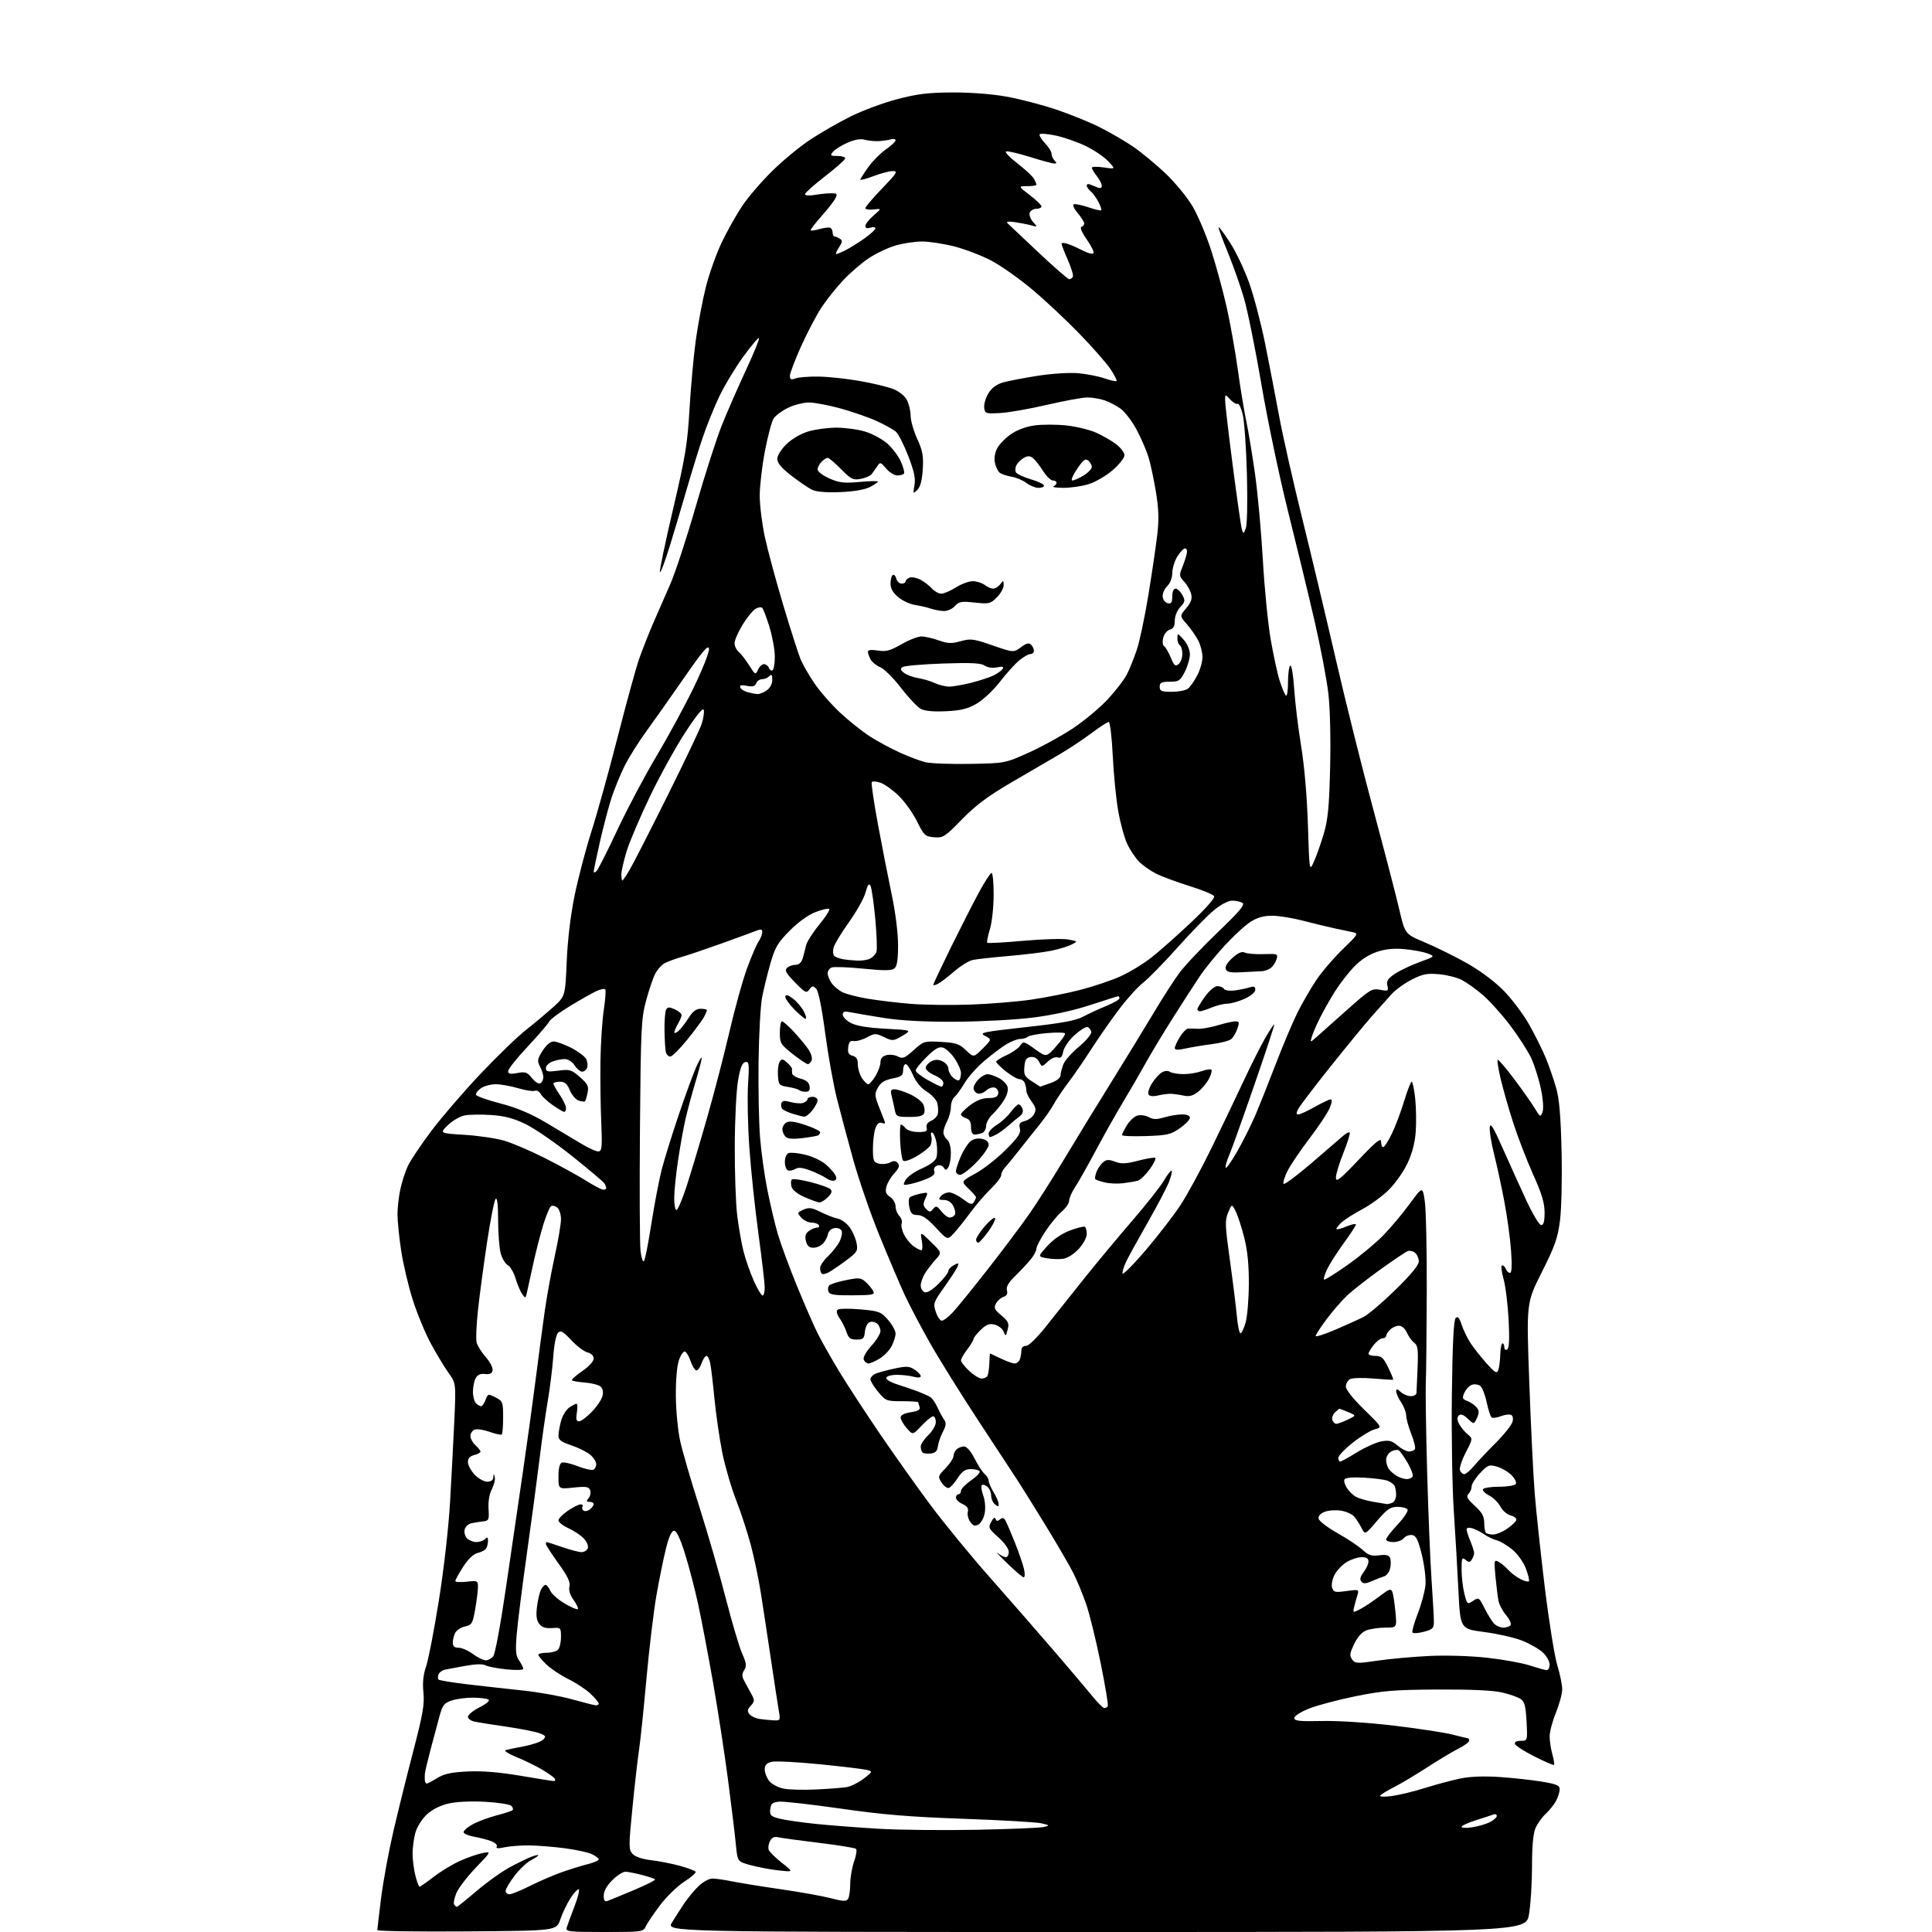 <?xml version="1.0" encoding="UTF-8" standalone="no"?>
<svg 
  version="1.1" 
  xmlns="http://www.w3.org/2000/svg" 
  xmlns:xlink="http://www.w3.org/1999/xlink" 
  xmlns:svg="http://www.w3.org/2000/svg"
  xmlns:rdf="http://www.w3.org/1999/02/22-rdf-syntax-ns#"
  xmlns:cc="http://creativecommons.org/ns#"
  xmlns:dc="http://purl.org/dc/elements/1.1/"
  viewBox="0 0 768 768"
  width="768"
  height="768"
>
<style>svg {background-color: white; }</style>"
<path stroke="none" fill="black" fill-rule="evenodd" d="M185.60,767.76C166.02,767.91 150.00,767.67 150.00,767.23C150.00,766.80 150.67,761.05 151.50,754.47C152.32,747.89 154.51,735.98 156.37,728.00C158.22,720.02 161.80,705.60 164.32,695.94C168.10,681.43 168.79,677.41 168.32,672.79C167.92,668.90 168.24,665.74 169.40,662.35C170.32,659.68 172.60,647.83 174.49,636.00C176.47,623.57 178.33,607.12 178.91,597.00C179.47,587.38 180.22,572.84 180.60,564.70C181.27,549.91 181.27,549.91 178.28,545.70C176.63,543.39 173.46,538.12 171.23,534.00C169.00,529.88 165.77,522.04 164.04,516.58C162.31,511.13 160.25,502.35 159.46,497.08C158.66,491.81 158.01,485.38 158.01,482.80C158.00,480.21 158.51,475.71 159.13,472.80C159.74,469.88 161.10,465.70 162.13,463.50C163.16,461.30 167.32,455.08 171.37,449.69C175.42,444.29 184.17,434.12 190.81,427.08C197.45,420.05 205.68,412.09 209.10,409.40C212.52,406.70 217.43,402.59 220.01,400.26C224.69,396.01 224.69,396.01 225.28,382.19C225.65,373.50 226.82,363.75 228.42,355.94C229.82,349.10 232.83,337.65 235.11,330.50C237.40,323.35 242.08,306.48 245.52,293.00C248.96,279.52 252.80,265.57 254.04,262.00C255.29,258.43 257.76,252.12 259.54,248.00C261.31,243.88 264.39,236.84 266.37,232.37C268.36,227.90 272.94,213.95 276.56,201.37C280.18,188.79 284.87,174.20 286.98,168.95C289.09,163.70 293.38,153.88 296.52,147.14C299.65,140.40 301.99,134.65 301.72,134.38C301.44,134.11 298.65,137.40 295.52,141.69C292.38,145.99 288.09,153.10 285.98,157.50C283.87,161.90 280.79,169.55 279.14,174.50C277.49,179.45 274.71,188.45 272.97,194.50C271.23,200.55 268.21,210.68 266.27,217.00C264.32,223.32 262.54,228.01 262.33,227.40C262.11,226.80 264.46,215.55 267.55,202.40C272.47,181.46 273.28,176.52 274.10,162.50C274.61,153.70 275.74,141.32 276.62,135.00C277.50,128.68 279.30,119.22 280.61,114.00C281.93,108.78 284.77,100.81 286.93,96.29C289.10,91.78 292.77,85.26 295.09,81.79C297.41,78.33 302.78,72.09 307.02,67.93C311.25,63.77 318.05,58.17 322.11,55.49C326.17,52.80 333.32,48.69 338.00,46.36C342.68,44.02 351.00,40.92 356.50,39.46C364.53,37.34 368.86,36.81 378.50,36.75C385.70,36.71 394.30,37.37 400.00,38.39C405.23,39.32 414.07,41.62 419.66,43.48C425.25,45.35 433.12,48.55 437.16,50.58C441.20,52.61 447.12,56.05 450.32,58.22C453.53,60.40 459.29,65.14 463.14,68.77C466.98,72.39 471.87,78.32 474.01,81.93C476.15,85.54 479.49,93.45 481.45,99.50C483.41,105.55 486.17,115.67 487.60,122.00C489.02,128.32 491.03,139.57 492.06,147.00C493.09,154.43 494.61,163.65 495.43,167.50C496.25,171.35 497.82,180.80 498.90,188.50C499.99,196.20 501.38,211.50 502.00,222.50C502.61,233.50 504.01,247.68 505.09,254.00C506.18,260.32 507.79,267.75 508.66,270.50C509.53,273.25 510.64,275.93 511.12,276.45C511.63,277.00 512.00,274.83 512.00,271.26C512.00,267.88 512.41,264.87 512.91,264.56C513.41,264.25 514.10,268.33 514.45,273.75C514.80,279.11 516.04,289.35 517.21,296.50C518.52,304.50 519.56,316.61 519.92,328.00C520.50,346.50 520.50,346.50 522.31,342.50C523.31,340.30 525.05,335.35 526.20,331.50C527.88,325.83 528.36,320.85 528.74,305.25C529.02,293.84 528.74,281.84 528.05,275.75C527.41,270.11 524.90,256.95 522.48,246.50C520.06,236.05 515.32,216.47 511.95,203.00C508.58,189.53 503.86,167.03 501.47,153.00C499.08,138.97 495.94,123.46 494.50,118.53C493.06,113.59 490.12,105.29 487.98,100.08C485.83,94.86 484.22,90.45 484.40,90.27C484.58,90.09 486.61,92.84 488.92,96.38C491.23,99.92 494.66,107.14 496.55,112.42C498.44,117.71 501.31,128.66 502.94,136.76C504.57,144.87 507.07,157.80 508.49,165.50C509.92,173.20 513.98,191.20 517.51,205.50C521.05,219.80 527.11,245.22 530.98,262.00C534.85,278.77 541.59,305.77 545.96,322.00C550.33,338.23 554.94,355.95 556.20,361.39C558.50,371.29 558.50,371.29 566.23,374.54C570.48,376.33 577.89,379.97 582.70,382.64C587.98,385.58 593.83,389.89 597.47,393.53C600.79,396.84 605.47,403.04 607.87,407.30C610.28,411.56 613.30,417.65 614.59,420.83C615.87,424.02 617.69,429.30 618.62,432.56C619.85,436.88 620.43,443.76 620.75,457.79C620.99,468.57 620.71,480.70 620.11,485.29C619.21,492.19 618.07,495.44 612.90,505.68C606.76,517.87 606.76,517.87 607.90,549.18C608.52,566.41 609.50,586.35 610.06,593.50C610.63,600.65 612.44,617.52 614.08,631.00C615.73,644.48 617.96,658.39 619.04,661.92C620.12,665.45 621.00,669.76 621.00,671.50C621.00,673.23 619.88,677.42 618.50,680.81C617.12,684.19 616.00,688.43 616.01,690.23C616.01,692.03 616.49,695.23 617.08,697.34C617.67,699.46 617.97,701.36 617.76,701.58C617.54,701.79 614.04,700.28 609.98,698.23C605.92,696.18 602.42,693.94 602.21,693.25C601.97,692.47 602.84,692.00 604.53,692.00C607.22,692.00 607.22,692.00 606.83,684.40C606.53,678.44 606.05,676.51 604.59,675.45C603.57,674.70 600.21,673.51 597.12,672.79C593.42,671.94 584.68,671.54 571.50,671.61C554.31,671.71 549.73,672.08 538.90,674.27C531.97,675.68 523.65,677.88 520.40,679.17C517.05,680.50 514.50,682.13 514.50,682.94C514.50,684.10 516.52,684.32 525.50,684.13C531.97,683.98 543.79,684.75 554.18,685.98C563.90,687.13 574.38,688.73 577.47,689.54C580.57,690.34 583.30,691.00 583.55,691.00C583.80,691.00 584.00,691.44 584.00,691.98C584.00,692.52 582.09,693.92 579.75,695.11C577.41,696.29 571.77,699.67 567.21,702.63C562.65,705.59 556.72,709.12 554.03,710.48C551.34,711.85 548.91,713.34 548.62,713.81C548.33,714.27 550.44,714.33 553.31,713.94C556.18,713.56 562.12,712.11 566.51,710.73C570.91,709.35 577.20,707.66 580.50,706.98C584.36,706.19 589.89,705.97 596.00,706.38C601.23,706.73 608.76,707.55 612.75,708.20C618.72,709.18 620.00,709.72 620.00,711.24C620.00,712.26 619.37,714.31 618.60,715.80C617.82,717.28 615.96,719.62 614.47,721.00C612.97,722.38 611.13,724.95 610.37,726.72C609.46,728.85 609.00,734.00 609.00,741.95C609.00,748.56 608.46,757.12 607.80,760.98C606.59,768.00 606.59,768.00 435.71,768.00C264.84,768.00 264.84,768.00 267.10,764.25C268.35,762.19 270.59,758.70 272.08,756.50C273.58,754.30 276.17,751.21 277.84,749.62C279.50,748.04 281.91,746.75 283.19,746.75C284.46,746.75 287.98,747.26 291.00,747.87C294.02,748.49 302.76,749.90 310.42,751.01C318.08,752.12 327.03,753.73 330.32,754.58C335.23,755.85 336.45,755.90 337.13,754.82C337.59,754.09 337.98,751.42 337.98,748.88C337.99,746.33 338.68,742.31 339.52,739.95C340.36,737.58 340.69,735.32 340.27,734.94C339.85,734.56 333.20,733.48 325.50,732.55C317.80,731.62 310.52,730.62 309.33,730.34C307.84,729.98 306.83,730.45 306.09,731.84C305.49,732.95 305.27,734.53 305.58,735.36C305.90,736.18 308.26,738.50 310.83,740.52C315.50,744.18 315.50,744.18 309.50,743.51C306.20,743.15 301.17,742.20 298.33,741.42C293.16,739.99 293.16,739.99 292.52,733.25C292.17,729.54 290.77,717.97 289.40,707.53C288.04,697.10 285.34,679.55 283.40,668.53C281.47,657.52 278.80,643.55 277.48,637.50C276.16,631.45 273.81,622.45 272.25,617.50C270.39,611.56 268.93,608.50 267.96,608.50C266.99,608.50 265.92,610.82 264.75,615.50C263.78,619.35 262.08,627.67 260.97,634.00C259.86,640.33 258.05,655.37 256.96,667.44C255.87,679.50 254.56,692.10 254.05,695.44C253.53,698.77 252.36,709.06 251.44,718.29C249.88,733.99 249.88,735.21 251.44,736.94C252.50,738.10 255.21,739.03 258.81,739.45C261.94,739.82 267.10,740.83 270.28,741.70C273.45,742.57 276.27,743.62 276.52,744.04C276.78,744.45 274.75,746.24 272.01,747.99C269.27,749.75 264.94,753.96 262.39,757.35C259.84,760.73 257.28,764.51 256.71,765.75C255.71,767.94 255.28,768.00 240.22,768.00C225.97,768.00 224.81,767.86 225.28,766.25C225.56,765.29 226.96,761.46 228.39,757.75C229.81,754.04 230.54,751.00 230.00,751.00C229.47,751.00 227.94,752.72 226.61,754.83C225.28,756.94 223.52,760.65 222.70,763.08C221.20,767.50 221.20,767.50 185.60,767.76zM181.59,758.00C181.86,758.00 185.42,755.14 189.51,751.65C193.60,748.16 199.56,743.92 202.75,742.21C205.94,740.51 209.78,738.65 211.28,738.08C212.78,737.52 214.00,737.25 214.00,737.50C214.00,737.75 212.67,738.64 211.04,739.48C209.42,740.32 206.49,743.09 204.54,745.65C202.59,748.20 201.00,750.90 201.00,751.64C201.00,752.39 201.69,753.00 202.52,753.00C203.36,753.00 207.08,751.48 210.77,749.63C214.47,747.78 220.20,745.32 223.50,744.16C226.80,743.01 231.41,741.58 233.75,741.00C236.09,740.41 238.00,739.56 238.00,739.12C238.00,738.68 236.76,737.74 235.25,737.04C233.74,736.33 228.90,735.28 224.50,734.71C220.10,734.13 213.80,733.63 210.50,733.58C207.20,733.54 202.77,733.87 200.65,734.31C198.00,734.88 197.01,734.80 197.46,734.06C197.83,733.46 196.88,732.52 195.31,731.91C193.76,731.32 190.74,730.53 188.58,730.15C186.42,729.78 184.50,729.00 184.31,728.43C184.12,727.86 185.66,726.44 187.73,725.28C189.80,724.12 194.13,722.49 197.35,721.66C200.56,720.82 203.46,719.88 203.78,719.55C204.10,719.23 203.86,718.46 203.25,717.85C202.63,717.23 197.88,716.51 192.69,716.23C186.88,715.93 181.26,716.22 178.08,716.98C174.85,717.76 171.66,719.40 169.57,721.37C167.73,723.11 165.73,726.32 165.12,728.51C164.51,730.71 164.01,734.44 164.01,736.81C164.00,739.18 164.50,743.11 165.12,745.56C165.73,748.00 166.48,750.00 166.78,750.00C167.07,750.00 169.62,748.22 172.45,746.04C175.27,743.86 180.03,740.99 183.04,739.65C186.04,738.32 190.04,736.95 191.92,736.60C195.33,735.98 195.33,735.98 189.14,742.43C185.73,745.98 182.27,750.50 181.44,752.48C180.61,754.47 180.20,756.52 180.53,757.04C180.85,757.57 181.33,758.00 181.59,758.00zM241.75,755.56C242.71,755.20 247.42,753.25 252.20,751.24C256.99,749.22 260.68,747.35 260.40,747.07C260.13,746.80 257.79,746.01 255.20,745.33C252.62,744.65 249.67,744.07 248.65,744.04C247.63,744.02 245.27,745.53 243.40,747.40C241.21,749.59 240.00,751.76 240.00,753.51C240.00,755.67 240.35,756.08 241.75,755.56zM388.50,727.36C401.70,727.10 413.62,726.60 415.00,726.25C417.37,725.65 417.32,725.58 414.00,724.80C412.07,724.34 398.13,723.53 383.00,723.00C361.55,722.24 350.83,721.35 334.19,718.95C322.46,717.27 311.43,716.02 309.68,716.19C307.06,716.45 306.44,716.98 306.19,719.19C305.92,721.57 306.34,722.01 309.69,722.90C311.78,723.45 318.23,724.40 324.00,725.00C329.77,725.60 341.25,726.49 349.50,726.97C357.75,727.45 375.30,727.63 388.50,727.36zM585.25,726.37C587.59,726.01 590.74,725.10 592.25,724.34C593.76,723.57 595.00,722.46 595.00,721.87C595.00,721.27 594.44,721.00 593.75,721.26C593.06,721.53 589.91,722.56 586.75,723.55C583.59,724.55 581.00,725.74 581.00,726.19C581.00,726.65 582.91,726.73 585.25,726.37zM324.50,711.34C329.45,711.10 334.85,710.68 336.50,710.42C338.15,710.16 341.19,708.66 343.27,707.09C346.87,704.36 346.94,704.21 344.77,703.61C343.52,703.27 335.06,702.24 325.97,701.33C316.89,700.42 308.22,699.98 306.72,700.35C304.72,700.86 304.00,701.66 304.00,703.41C304.00,704.71 304.82,706.79 305.81,708.02C306.81,709.25 309.40,710.60 311.56,711.02C313.73,711.44 319.55,711.59 324.50,711.34zM169.63,709.00C169.98,709.00 171.87,708.01 173.83,706.80C176.56,705.11 179.36,704.50 185.94,704.19C191.75,703.92 198.48,704.47 206.88,705.89C213.68,707.05 219.67,708.00 220.18,708.00C220.70,708.00 220.84,707.56 220.51,707.01C220.17,706.47 217.85,704.83 215.36,703.36C212.86,701.90 208.28,699.67 205.17,698.41C202.07,697.15 200.20,695.92 201.02,695.69C201.83,695.45 205.18,694.76 208.45,694.14C211.73,693.52 215.07,692.36 215.88,691.55C217.17,690.26 217.00,689.95 214.45,688.98C212.86,688.38 207.04,687.22 201.53,686.42C196.01,685.62 190.26,684.71 188.75,684.40C187.24,684.09 186.00,683.21 186.00,682.44C186.00,681.67 188.09,679.97 190.65,678.67C193.47,677.24 194.85,676.03 194.16,675.60C193.52,675.21 190.78,674.87 188.06,674.85C185.34,674.83 181.53,675.33 179.61,675.96C176.53,676.98 175.93,677.75 174.68,682.31C173.90,685.16 172.31,691.10 171.15,695.50C169.99,699.90 168.97,704.17 168.90,705.00C168.82,705.83 168.82,707.06 168.88,707.75C168.95,708.44 169.28,709.00 169.63,709.00zM307.38,683.85C310.17,684.00 310.24,683.89 309.62,680.25C309.26,678.19 307.83,668.85 306.44,659.50C305.05,650.15 303.24,638.23 302.41,633.00C301.59,627.77 299.84,619.39 298.52,614.37C297.19,609.35 294.53,601.21 292.61,596.27C290.68,591.33 288.20,582.84 287.11,577.40C286.02,571.95 284.64,562.42 284.03,556.22C283.43,550.02 282.67,543.61 282.34,541.97C282.02,540.34 281.33,539.00 280.82,539.00C280.31,539.00 279.42,540.37 278.83,542.05C278.25,543.72 277.29,544.93 276.71,544.74C276.12,544.54 275.13,542.86 274.50,541.00C273.87,539.14 272.87,537.46 272.28,537.26C271.68,537.06 270.60,538.61 269.88,540.70C269.09,542.98 268.60,548.71 268.66,555.00C268.70,560.77 269.49,568.84 270.40,572.92C271.30,577.01 274.71,588.71 277.98,598.92C281.24,609.14 285.94,625.39 288.42,635.04C290.90,644.69 293.86,654.69 295.00,657.26C296.70,661.10 296.85,662.27 295.84,663.89C294.87,665.44 294.87,666.34 295.85,668.18C296.54,669.45 297.79,671.77 298.64,673.32C300.05,675.90 300.03,676.31 298.45,678.05C297.07,679.58 296.97,680.26 297.94,681.42C298.60,682.22 300.35,683.07 301.82,683.29C303.30,683.52 305.80,683.77 307.38,683.85zM438.99,679.00C439.48,679.00 440.10,678.65 440.36,678.22C440.63,677.79 439.34,670.03 437.50,660.97C435.66,651.91 433.06,641.35 431.72,637.50C430.38,633.65 428.08,628.11 426.60,625.19C425.12,622.27 420.27,613.94 415.84,606.69C411.40,599.44 406.30,591.25 404.51,588.50C402.71,585.75 395.63,574.95 388.76,564.50C381.90,554.05 373.28,540.21 369.62,533.75C365.95,527.28 361.35,518.51 359.40,514.25C357.45,509.99 353.01,499.52 349.53,491.00C346.05,482.48 341.39,468.98 339.17,461.00C336.95,453.02 334.01,442.00 332.63,436.50C331.25,431.00 329.17,419.30 328.00,410.50C326.67,400.50 325.34,393.95 324.45,393.05C323.20,391.77 322.86,391.81 321.75,393.33C320.59,394.91 320.09,394.67 316.04,390.54C312.53,386.96 311.85,385.75 312.82,384.78C313.49,384.11 315.01,383.54 316.18,383.53C317.59,383.51 318.58,382.64 319.07,381.00C319.49,379.62 320.08,377.32 320.40,375.88C320.71,374.44 323.07,370.72 325.63,367.61C328.19,364.50 330.01,361.67 329.66,361.33C329.32,360.99 326.90,361.53 324.27,362.53C321.32,363.66 317.38,366.48 313.95,369.93C309.15,374.75 308.11,376.51 306.25,383.00C305.06,387.12 303.57,393.20 302.94,396.50C302.31,399.80 301.68,411.27 301.54,422.00C301.41,432.73 301.66,446.23 302.12,452.00C302.57,457.77 303.88,467.23 305.04,473.00C306.19,478.77 308.05,486.65 309.18,490.50C310.30,494.35 313.69,503.57 316.73,511.00C319.76,518.42 323.53,527.06 325.10,530.18C326.67,533.31 330.50,540.06 333.60,545.18C336.70,550.31 343.99,561.48 349.79,570.00C355.60,578.52 364.72,591.35 370.05,598.50C375.39,605.65 385.92,618.48 393.45,627.00C400.99,635.52 412.41,648.61 418.83,656.08C425.25,663.55 432.21,671.76 434.30,674.33C436.39,676.90 438.50,679.00 438.99,679.00zM236.75,677.88C237.44,677.95 238.00,677.64 238.00,677.20C238.00,676.75 236.54,675.00 234.75,673.30C232.96,671.60 229.03,668.99 226.00,667.50C222.97,666.01 219.04,663.40 217.25,661.70C215.46,660.00 214.00,658.25 214.00,657.80C214.00,657.36 215.49,657.00 217.30,657.00C219.12,657.00 221.14,656.46 221.80,655.80C222.46,655.14 223.00,652.88 223.00,650.77C223.00,646.99 222.95,646.94 219.39,647.18C216.78,647.36 215.38,646.88 214.32,645.46C213.25,644.04 213.02,642.15 213.48,638.58C213.83,635.87 214.55,632.83 215.09,631.83C215.63,630.82 216.43,630.00 216.87,630.00C217.32,630.00 218.16,631.06 218.75,632.35C219.34,633.65 221.92,635.94 224.49,637.44C227.06,638.95 229.40,639.94 229.69,639.65C229.98,639.35 229.23,637.72 228.01,636.02C226.59,634.02 226.01,632.11 226.37,630.64C226.80,628.96 225.65,626.57 221.97,621.46C219.24,617.66 217.00,614.21 217.00,613.78C217.00,613.35 217.15,613.00 217.34,613.00C217.53,613.00 220.30,613.90 223.50,615.00C226.70,616.10 230.16,617.00 231.19,617.00C232.22,617.00 233.33,616.30 233.66,615.45C234.00,614.57 233.31,612.90 232.07,611.58C230.87,610.30 228.11,608.45 225.95,607.48C223.78,606.50 222.00,605.11 222.00,604.38C222.00,603.66 223.68,601.93 225.73,600.54C227.78,599.14 230.06,598.00 230.79,598.00C231.52,598.00 231.86,598.42 231.54,598.93C231.23,599.44 231.44,600.16 232.03,600.52C232.61,600.88 233.74,600.63 234.54,599.96C235.34,599.30 236.00,598.36 236.00,597.88C236.00,597.39 235.27,597.00 234.38,597.00C233.05,597.00 232.98,596.73 233.99,595.51C234.67,594.69 234.94,593.28 234.59,592.37C234.06,590.99 232.99,590.82 227.98,591.34C222.00,591.97 222.00,591.97 222.00,586.95C222.00,583.68 222.47,581.76 223.34,581.42C224.08,581.14 226.90,581.76 229.59,582.81C232.29,583.86 235.06,584.52 235.75,584.28C236.44,584.03 237.00,583.00 237.00,581.99C237.00,580.97 235.85,579.24 234.44,578.13C233.04,577.03 229.66,575.38 226.94,574.48C223.04,573.18 222.00,572.38 222.01,570.67C222.01,569.48 222.48,566.83 223.04,564.78C223.61,562.73 225.06,560.37 226.26,559.53C227.46,558.69 228.77,558.00 229.16,558.00C229.55,558.00 229.62,559.58 229.31,561.50C228.88,564.13 229.09,565.00 230.17,565.00C230.95,565.00 233.23,563.31 235.23,561.25C237.23,559.19 239.15,556.34 239.50,554.93C239.91,553.25 239.62,551.93 238.69,551.15C237.89,550.50 235.14,549.79 232.57,549.59C229.99,549.39 227.66,548.99 227.37,548.71C227.09,548.42 228.92,546.78 231.43,545.05C234.07,543.23 236.00,541.12 236.00,540.06C236.00,538.93 235.04,537.98 233.52,537.60C232.16,537.25 229.26,535.07 227.09,532.74C223.83,529.26 222.89,528.73 221.81,529.80C221.06,530.54 220.26,534.58 219.93,539.30C219.61,543.81 218.62,551.77 217.73,557.00C216.84,562.23 215.37,572.58 214.47,580.00C213.57,587.42 211.32,604.30 209.45,617.50C207.59,630.70 205.77,645.16 205.40,649.64C204.85,656.32 205.02,658.20 206.37,660.11C207.26,661.39 208.00,662.86 208.00,663.36C208.00,663.89 205.21,663.99 201.35,663.60C197.70,663.22 193.93,662.50 192.97,661.99C191.88,661.40 189.05,661.46 185.37,662.14C182.14,662.73 178.47,663.41 177.21,663.64C175.95,663.87 174.65,664.74 174.33,665.57C174.01,666.41 174.01,667.35 174.33,667.66C174.65,667.98 179.77,668.82 185.70,669.53C191.64,670.23 201.55,671.34 207.72,671.99C213.90,672.63 222.67,674.19 227.22,675.46C231.78,676.72 236.06,677.81 236.75,677.88zM614.75,663.90C615.44,663.96 616.00,662.96 616.00,661.69C616.00,660.41 614.76,658.23 613.25,656.84C611.74,655.45 608.02,653.34 605.00,652.15C601.98,650.96 595.23,649.43 590.00,648.75C580.50,647.50 580.50,647.50 579.76,632.50C579.36,624.25 578.52,609.85 577.90,600.50C577.28,591.15 576.94,570.36 577.14,554.30C577.39,534.19 577.86,524.74 578.64,523.96C579.50,523.10 580.10,523.78 581.05,526.66C581.74,528.77 583.35,532.08 584.63,534.00C585.90,535.92 588.73,539.50 590.92,541.95C594.29,545.71 595.01,546.13 595.58,544.65C595.95,543.68 596.31,540.89 596.38,538.45C596.45,536.01 596.84,534.01 597.25,534.01C597.66,534.00 598.00,534.70 598.00,535.56C598.00,536.47 598.47,536.83 599.13,536.42C599.92,535.93 600.09,532.37 599.70,524.61C599.38,518.50 598.46,511.14 597.65,508.25C596.84,505.35 596.60,503.00 597.12,503.00C597.64,503.00 598.32,503.68 598.64,504.50C598.95,505.32 599.68,506.00 600.26,506.00C600.95,506.00 601.09,503.03 600.67,497.17C600.33,492.31 599.11,483.43 597.96,477.42C596.81,471.41 594.98,462.95 593.88,458.62C592.79,454.29 592.03,449.56 592.20,448.12C592.43,446.10 593.61,448.00 597.37,456.50C600.05,462.55 604.28,471.89 606.77,477.25C609.26,482.61 611.91,487.00 612.65,487.00C613.60,487.00 614.00,485.53 614.00,482.01C614.00,478.23 612.89,474.54 609.43,466.84C606.91,461.24 603.32,451.90 601.45,446.08C599.58,440.26 597.35,432.41 596.48,428.63C595.61,424.86 595.10,421.56 595.35,421.31C595.60,421.06 598.46,424.38 601.71,428.68C604.96,432.98 608.68,438.25 609.98,440.40C612.23,444.11 612.39,444.19 613.17,442.07C613.67,440.72 613.42,437.07 612.53,432.84C611.73,428.99 610.00,423.52 608.70,420.67C607.39,417.83 603.57,411.90 600.23,407.50C596.88,403.10 591.96,397.65 589.30,395.40C586.65,393.14 582.94,390.50 581.07,389.54C579.20,388.57 575.14,387.55 572.04,387.27C567.31,386.84 565.57,387.18 561.22,389.39C558.37,390.83 554.71,393.47 553.10,395.26C551.48,397.04 547.92,401.04 545.18,404.14C542.45,407.25 535.06,416.25 528.76,424.14C522.46,432.04 516.77,439.51 516.12,440.75C515.20,442.49 515.20,443.00 516.13,443.00C516.80,443.00 519.73,441.65 522.65,440.00C525.58,438.35 528.43,437.00 529.00,437.00C529.62,437.00 529.46,438.36 528.58,440.45C527.79,442.36 524.13,447.86 520.45,452.68C516.77,457.51 512.82,463.37 511.69,465.70C510.55,468.04 509.92,470.25 510.28,470.61C510.64,470.97 515.56,467.30 521.22,462.46C526.87,457.62 532.51,452.76 533.75,451.66C534.98,450.56 536.23,449.90 536.52,450.19C536.81,450.48 535.69,454.12 534.03,458.28C532.36,462.43 531.02,466.88 531.05,468.17C531.09,470.10 532.61,468.90 540.05,461.07C547.02,453.73 549.00,452.13 549.00,453.82C549.00,455.02 549.38,456.00 549.84,456.00C550.30,456.00 551.83,453.64 553.24,450.75C554.65,447.86 556.86,442.02 558.15,437.76C559.44,433.50 560.80,430.01 561.17,430.01C561.54,430.00 562.16,432.97 562.55,436.60C562.94,440.23 563.04,446.19 562.78,449.85C562.46,454.29 561.36,458.49 559.47,462.48C557.91,465.77 554.58,470.49 552.07,472.98C549.56,475.47 544.80,478.94 541.50,480.69C538.20,482.44 534.46,484.84 533.18,486.03C531.91,487.23 531.05,488.39 531.28,488.61C531.51,488.84 533.34,488.34 535.35,487.50C537.36,486.66 539.00,486.33 539.00,486.76C539.00,487.19 536.82,490.54 534.15,494.20C531.48,497.85 528.52,502.49 527.56,504.51C526.61,506.52 526.05,508.38 526.31,508.65C526.58,508.91 530.78,506.31 535.65,502.86C540.52,499.41 546.93,494.10 549.89,491.05C552.86,488.00 557.59,482.36 560.39,478.52C565.50,471.54 565.50,471.54 566.38,477.52C566.86,480.81 567.22,496.77 567.16,513.00C567.11,529.23 566.94,545.65 566.79,549.50C566.63,553.35 566.87,569.55 567.32,585.50C567.77,601.45 568.55,620.58 569.06,628.00C569.57,635.42 569.99,642.87 569.99,644.54C570.00,647.25 569.56,647.70 565.98,648.66C563.76,649.25 561.73,649.38 561.47,648.94C561.20,648.51 562.17,645.08 563.62,641.33C565.07,637.57 566.44,632.48 566.65,630.00C566.87,627.52 566.21,622.12 565.19,618.00C563.71,612.02 562.93,610.44 561.33,610.20C560.23,610.04 558.75,610.60 558.04,611.45C557.33,612.30 555.46,613.00 553.88,613.00C552.29,613.00 551.00,612.53 551.00,611.96C551.00,611.38 553.07,608.71 555.59,606.01C558.11,603.31 559.89,600.63 559.53,600.05C559.17,599.47 557.37,599.00 555.52,599.00C552.67,599.00 551.42,599.86 547.39,604.57C542.63,610.15 542.63,610.15 541.19,607.32C540.40,605.77 539.09,603.75 538.29,602.82C537.48,601.90 535.15,600.86 533.12,600.52C531.08,600.18 528.16,600.37 526.63,600.95C524.83,601.64 523.97,602.60 524.18,603.71C524.36,604.65 527.74,607.24 531.69,609.46C535.64,611.68 540.14,614.68 541.69,616.12C543.97,618.25 545.20,618.65 548.24,618.26C551.06,617.90 552.13,618.18 552.60,619.39C552.94,620.28 552.93,622.15 552.58,623.55C552.23,624.94 551.17,626.32 550.22,626.62C549.27,626.91 547.07,627.76 545.33,628.52C542.85,629.59 541.94,629.63 541.15,628.68C540.45,627.83 540.72,626.71 542.05,624.98C543.10,623.62 543.97,621.71 543.98,620.75C543.99,619.50 543.21,619.00 541.25,619.00C539.74,619.01 537.06,619.89 535.30,620.96C533.54,622.03 531.38,624.30 530.50,626.01C529.60,627.74 529.18,629.99 529.54,631.13C530.12,632.95 530.71,633.09 535.24,632.47C540.21,631.78 540.28,631.81 539.57,634.14C539.17,635.44 538.59,637.56 538.28,638.85C537.74,641.15 537.78,641.17 540.73,639.64C542.38,638.78 545.78,636.52 548.29,634.61C552.19,631.63 552.93,631.37 553.48,632.81C553.83,633.72 554.38,637.29 554.70,640.74C555.29,647.00 555.29,647.00 550.79,647.00C548.32,647.00 544.99,647.46 543.40,648.01C541.44,648.70 539.80,650.46 538.34,653.45C536.52,657.18 536.39,658.15 537.49,659.65C538.69,661.30 539.43,661.34 547.64,660.13C552.51,659.41 561.74,658.58 568.14,658.27C574.86,657.95 584.57,658.25 591.12,658.97C597.36,659.66 604.94,661.03 607.98,662.01C611.02,662.99 614.06,663.85 614.75,663.90zM193.07,660.00C194.00,660.00 195.35,659.29 196.07,658.42C196.81,657.53 199.03,645.52 201.12,631.17C203.18,617.05 206.23,596.19 207.90,584.82C209.57,573.45 211.86,556.80 213.00,547.82C214.14,538.84 215.75,526.77 216.57,521.00C217.39,515.23 219.17,505.45 220.53,499.29C221.89,493.12 223.00,486.54 223.00,484.66C223.00,482.78 222.34,480.70 221.54,480.04C220.74,479.37 219.63,479.11 219.07,479.46C218.51,479.80 217.12,483.10 215.98,486.79C214.84,490.48 213.02,497.55 211.94,502.50C210.87,507.45 209.74,512.58 209.44,513.89C208.91,516.19 208.84,516.21 207.56,514.39C206.82,513.34 205.65,510.55 204.94,508.18C204.23,505.82 202.85,503.45 201.87,502.93C200.89,502.41 199.62,500.29 199.05,498.24C198.48,496.18 198.01,490.25 198.01,485.05C198.00,478.94 197.66,475.94 197.03,476.57C196.50,477.10 194.94,484.96 193.58,494.02C192.22,503.08 190.60,515.19 189.99,520.91C189.37,526.64 189.13,532.37 189.45,533.64C189.77,534.92 191.41,537.53 193.09,539.45C194.78,541.37 196.00,543.74 195.81,544.72C195.56,546.00 194.71,546.41 192.80,546.19C190.95,545.97 189.81,546.49 189.07,547.87C188.48,548.97 188.00,551.38 188.00,553.23C188.00,555.09 188.54,557.14 189.20,557.80C189.86,558.46 190.77,559.00 191.22,559.00C191.68,559.00 192.48,557.86 193.01,556.47C193.95,554.01 194.06,553.98 196.99,555.49C199.85,556.98 200.00,557.36 200.00,563.36C200.00,566.83 199.76,569.91 199.47,570.20C199.18,570.49 197.01,570.04 194.65,569.19C192.29,568.34 189.61,567.94 188.68,568.29C187.76,568.65 187.00,569.78 187.00,570.81C187.00,571.85 187.90,573.50 189.00,574.50C190.10,575.50 191.00,576.64 191.00,577.05C191.00,577.45 189.88,578.07 188.50,578.41C186.79,578.84 186.00,579.73 186.00,581.21C186.00,582.41 187.21,584.65 188.69,586.20C190.16,587.74 192.41,589.00 193.69,589.00C195.18,589.00 196.04,588.38 196.12,587.25C196.22,585.67 196.27,585.66 196.68,587.18C196.92,588.11 196.40,590.26 195.51,591.97C194.52,593.89 194.02,596.89 194.20,599.79C194.48,604.17 194.32,604.52 192.00,604.78C190.62,604.93 188.54,605.27 187.37,605.52C186.20,605.77 185.00,606.89 184.71,608.01C184.42,609.12 184.85,610.70 185.66,611.52C186.48,612.33 188.15,613.00 189.37,613.00C190.60,613.00 192.14,612.46 192.80,611.80C193.73,610.87 194.00,611.03 193.98,612.55C193.98,613.62 193.64,614.99 193.23,615.60C192.83,616.20 191.31,616.98 189.86,617.34C188.17,617.75 186.10,619.73 184.11,622.83C182.40,625.49 181.00,628.03 181.00,628.47C181.00,628.90 183.03,629.03 185.50,628.75C189.79,628.27 190.00,628.37 190.00,630.79C190.00,632.19 189.51,636.16 188.91,639.61C187.90,645.38 187.58,645.93 184.90,646.52C183.30,646.87 181.54,648.00 180.99,649.02C180.45,650.03 180.00,651.80 180.00,652.93C180.00,654.42 180.64,655.00 182.31,655.00C183.57,655.00 186.14,656.12 188.00,657.50C189.86,658.88 192.15,660.00 193.07,660.00zM597.60,647.00C598.85,647.00 600.17,646.54 600.51,645.98C600.86,645.42 600.02,643.63 598.66,642.00C597.29,640.38 595.93,637.80 595.65,636.27C595.36,634.75 594.83,630.43 594.47,626.67C593.86,620.23 593.93,619.89 595.67,620.82C596.69,621.37 598.42,622.80 599.51,624.01C600.60,625.22 602.78,626.87 604.34,627.68C605.91,628.49 607.43,628.90 607.74,628.60C608.04,628.29 607.51,626.01 606.56,623.53C605.58,620.95 603.27,617.71 601.17,615.97C599.15,614.30 596.38,612.65 595.00,612.30C593.62,611.95 591.38,610.88 590.00,609.92C588.62,608.96 586.49,607.88 585.25,607.52C583.89,607.12 583.00,607.30 583.00,607.96C583.00,608.57 583.67,610.68 584.50,612.65C585.33,614.63 585.99,616.75 585.98,617.37C585.98,617.99 585.56,619.15 585.06,619.94C584.31,621.13 583.88,621.15 582.58,620.06C581.18,618.90 581.00,619.33 581.00,623.93C581.00,626.78 581.50,631.09 582.11,633.51C583.19,637.82 583.26,637.88 585.55,636.38C587.81,634.89 587.95,634.98 590.06,639.17C591.25,641.55 592.93,644.29 593.77,645.25C594.62,646.21 596.34,647.00 597.60,647.00zM406.94,627.00C406.47,627.00 403.48,624.46 400.30,621.36C397.11,618.26 395.44,616.46 396.58,617.36C397.72,618.26 399.18,619.00 399.83,619.00C400.47,619.00 401.00,618.05 401.00,616.89C401.00,615.67 399.25,613.22 396.85,611.09C392.98,607.65 392.79,607.25 394.02,604.96C394.85,603.42 395.50,602.99 395.76,603.79C396.08,604.75 396.54,604.80 397.53,603.98C398.54,603.14 399.09,603.31 399.81,604.69C400.34,605.68 402.01,609.63 403.54,613.46C405.06,617.29 406.64,621.90 407.05,623.71C407.46,625.52 407.41,627.00 406.94,627.00zM593.52,610.00C594.72,610.00 597.20,608.99 599.03,607.75C600.85,606.51 602.52,604.95 602.74,604.29C602.96,603.62 601.97,602.78 600.54,602.42C599.10,602.06 597.27,600.48 596.45,598.90C595.63,597.32 593.61,595.33 591.95,594.47C590.29,593.62 589.20,592.48 589.53,591.96C589.85,591.43 592.76,591.00 596.00,591.00C599.24,591.00 602.19,590.50 602.56,589.90C602.94,589.29 602.17,587.71 600.84,586.39C599.52,585.07 596.92,583.55 595.07,583.02C591.94,582.12 591.44,582.31 588.34,585.60C586.50,587.55 585.00,589.92 585.00,590.87C585.00,591.82 584.44,593.17 583.75,593.86C582.75,594.88 583.24,595.81 586.25,598.58C589.14,601.23 590.00,602.79 590.00,605.35C590.00,607.17 590.30,608.97 590.67,609.33C591.03,609.70 592.32,610.00 593.52,610.00zM388.94,606.03C387.53,606.78 386.79,606.54 385.67,604.94C384.87,603.80 384.45,602.01 384.72,600.96C385.07,599.61 384.46,598.71 382.61,597.87C381.17,597.21 380.00,596.08 380.00,595.34C380.00,594.60 380.45,594.00 381.00,594.00C381.55,594.00 382.00,593.39 382.00,592.64C382.00,591.89 383.79,590.03 385.98,588.51C388.17,586.99 389.72,585.36 389.42,584.88C389.13,584.39 387.56,584.00 385.95,584.00C383.70,584.00 382.49,584.81 380.76,587.48C379.52,589.39 377.94,591.18 377.25,591.45C376.57,591.72 375.26,590.80 374.35,589.42C372.76,586.98 372.80,586.80 375.85,583.65C377.58,581.87 379.00,579.73 379.00,578.90C379.00,578.08 379.54,576.86 380.20,576.20C380.86,575.54 382.20,575.00 383.18,575.00C384.31,575.00 385.87,576.77 387.41,579.81C388.75,582.46 390.55,585.21 391.42,585.94C392.29,586.66 393.00,587.85 393.00,588.60C393.00,589.34 393.90,591.43 395.00,593.23C396.09,595.03 396.99,597.12 397.00,597.87C397.00,598.98 396.71,599.00 395.50,598.00C394.68,597.32 394.00,595.74 394.00,594.50C394.00,593.26 393.31,591.68 392.48,590.98C391.64,590.28 390.65,590.02 390.28,590.38C389.92,590.75 390.18,592.60 390.86,594.49C391.58,596.49 391.82,599.42 391.44,601.49C391.07,603.45 389.95,605.49 388.94,606.03zM551.17,597.88C551.54,597.95 552.55,597.73 553.42,597.39C554.32,597.05 554.99,595.64 554.98,594.14C554.98,592.69 554.64,591.02 554.23,590.43C553.83,589.84 552.60,589.01 551.50,588.59C550.40,588.16 546.27,587.63 542.31,587.40C537.92,587.15 534.87,587.39 534.48,588.04C534.12,588.62 534.54,590.18 535.41,591.51C536.29,592.84 537.95,594.44 539.12,595.07C540.29,595.69 543.33,596.55 545.87,596.98C548.42,597.41 550.80,597.82 551.17,597.88zM559.19,587.97C560.12,587.99 561.17,587.54 561.52,586.97C561.87,586.40 560.99,583.95 559.57,581.52C558.14,579.09 556.54,576.83 556.01,576.51C555.48,576.18 554.13,576.39 553.02,576.99C551.90,577.59 551.00,579.09 551.00,580.34C551.00,581.59 551.56,583.32 552.25,584.18C552.94,585.05 554.40,586.24 555.50,586.85C556.60,587.45 558.26,587.95 559.19,587.97zM582.06,586.00C582.68,586.00 584.38,584.58 585.84,582.84C587.30,581.10 591.23,576.93 594.57,573.58C597.91,570.23 600.91,566.45 601.24,565.18C601.61,563.77 601.36,562.69 600.59,562.40C599.91,562.13 598.10,562.39 596.59,562.97C595.07,563.54 593.45,563.78 592.98,563.49C592.52,563.20 591.63,560.53 591.01,557.56C590.40,554.59 589.26,551.63 588.49,550.99C587.72,550.36 586.24,550.11 585.20,550.44C584.16,550.77 582.79,552.17 582.16,553.55C581.15,555.77 581.28,556.16 583.30,556.92C584.56,557.40 586.19,558.53 586.94,559.43C588.02,560.73 588.05,561.59 587.11,563.67C585.92,566.27 585.92,566.27 583.45,563.95C581.68,562.29 580.67,561.93 579.89,562.71C579.12,563.48 579.17,564.44 580.05,566.10C580.74,567.38 582.24,569.20 583.40,570.15C585.50,571.88 585.50,571.88 582.64,577.42C581.06,580.47 580.03,583.65 580.36,584.48C580.68,585.32 581.44,586.00 582.06,586.00zM532.73,581.00C533.13,581.00 536.13,579.35 539.40,577.33C542.66,575.32 547.02,573.36 549.09,572.98C552.18,572.42 553.32,572.71 555.58,574.65C557.08,575.94 559.11,577.00 560.10,577.00C561.08,577.00 562.14,576.58 562.46,576.07C562.77,575.56 562.12,572.85 561.01,570.04C559.91,567.23 559.00,563.93 558.99,562.71C558.99,561.50 558.09,559.15 557.00,557.50C555.91,555.85 555.01,553.87 555.01,553.10C555.00,551.98 555.38,552.03 556.83,553.35C557.83,554.26 559.63,555.00 560.83,555.00C562.02,555.00 563.03,554.44 563.07,553.75C563.11,553.06 563.31,548.57 563.51,543.76C563.81,536.42 563.60,534.82 562.17,533.76C561.23,533.07 559.92,531.26 559.26,529.75C558.53,528.10 557.26,527.00 556.09,527.00C555.02,527.00 553.44,527.71 552.57,528.57C551.71,529.44 551.00,530.56 551.00,531.07C551.00,531.58 550.36,532.00 549.57,532.00C548.79,532.00 547.21,533.19 546.07,534.63C544.93,536.08 544.00,537.66 544.00,538.13C544.00,538.61 545.26,539.00 546.80,539.00C549.14,539.00 549.97,539.76 551.85,543.62C553.08,546.16 553.96,548.33 553.80,548.45C553.63,548.56 550.12,548.35 546.00,547.99C541.88,547.63 537.71,547.73 536.75,548.20C535.79,548.68 535.00,550.01 535.00,551.15C535.00,552.42 537.84,556.00 542.24,560.30C549.48,567.38 549.48,567.38 546.49,568.17C544.85,568.60 540.91,571.00 537.75,573.49C534.59,575.99 532.00,578.70 532.00,579.51C532.00,580.33 532.33,581.00 532.73,581.00zM369.96,577.80C368.57,577.96 367.10,577.77 366.71,577.38C366.32,576.99 366.00,575.93 366.00,575.02C366.00,574.11 367.35,572.08 369.00,570.50C370.65,568.92 372.00,566.59 372.00,565.31C372.00,564.04 371.52,563.00 370.93,563.00C370.35,563.00 368.28,564.68 366.34,566.74C362.81,570.48 362.81,570.48 360.41,567.68C359.08,566.15 358.00,564.24 358.00,563.46C358.00,562.55 359.50,561.78 362.05,561.38C365.03,560.90 365.96,560.34 365.55,559.28C365.25,558.49 365.00,557.65 365.00,557.42C365.00,557.19 362.11,557.00 358.57,557.00C352.37,557.00 352.04,556.87 349.07,553.27C347.38,551.22 346.00,548.99 346.00,548.31C346.00,547.63 346.79,546.68 347.75,546.20C348.71,545.72 352.11,544.77 355.30,544.08C360.34,543.00 361.42,543.04 363.55,544.44C364.90,545.32 366.00,546.49 366.00,547.04C366.00,547.64 364.91,547.74 363.25,547.29C361.74,546.87 358.74,546.53 356.59,546.52C354.44,546.51 352.51,547.02 352.29,547.66C352.06,548.32 353.97,549.47 356.70,550.33C359.34,551.16 363.07,552.45 365.00,553.18C366.93,553.92 369.11,554.90 369.85,555.38C370.60,555.86 371.84,557.65 372.62,559.37C373.39,561.09 374.58,563.28 375.25,564.24C376.23,565.63 376.14,566.60 374.78,569.24C373.85,571.03 372.96,573.62 372.80,575.00C372.58,576.83 371.82,577.58 369.96,577.80zM531.21,566.00C531.75,566.00 533.77,565.26 535.68,564.35C539.17,562.69 539.17,562.69 535.97,561.35C534.21,560.61 532.63,560.00 532.46,560.00C532.28,560.00 531.45,560.69 530.61,561.53C529.77,562.37 529.34,563.72 529.65,564.53C529.96,565.34 530.66,566.00 531.21,566.00zM390.19,548.00C391.12,548.00 392.16,547.55 392.49,547.01C392.83,546.47 393.18,544.22 393.27,542.01C393.35,539.80 393.47,538.00 393.52,538.00C393.58,538.00 395.49,538.90 397.76,540.00C400.04,541.10 402.55,542.00 403.34,542.00C404.14,542.00 405.06,541.29 405.39,540.42C405.73,539.55 406.00,537.97 406.00,536.92C406.00,535.72 406.69,535.00 407.85,535.00C408.97,535.00 412.22,531.80 416.10,526.90C419.62,522.45 426.52,513.78 431.43,507.65C436.35,501.52 444.82,491.35 450.25,485.06C455.69,478.77 461.29,471.66 462.69,469.27C464.09,466.87 465.47,465.14 465.75,465.41C466.02,465.69 465.50,467.78 464.59,470.06C463.68,472.34 459.94,479.44 456.29,485.85C452.63,492.26 448.79,499.22 447.76,501.32C446.73,503.43 446.05,505.64 446.24,506.23C446.44,506.83 450.60,502.63 455.48,496.91C460.37,491.18 466.58,483.12 469.29,479.00C472.00,474.88 477.62,464.52 481.77,456.00C485.91,447.48 491.62,435.55 494.45,429.50C497.27,423.45 501.08,415.89 502.91,412.70C504.74,409.52 506.38,407.04 506.54,407.21C506.71,407.38 503.11,418.31 498.54,431.51C493.98,444.70 489.49,457.23 488.57,459.34C487.65,461.46 487.04,463.63 487.22,464.17C487.40,464.71 489.44,461.85 491.75,457.82C494.06,453.78 497.30,447.33 498.95,443.49C500.59,439.64 504.27,430.43 507.12,423.00C509.96,415.57 513.86,406.35 515.78,402.50C517.70,398.65 521.09,392.80 523.31,389.50C525.53,386.20 530.25,380.71 533.79,377.30C539.79,371.52 540.07,371.06 537.87,370.59C536.56,370.32 533.25,369.61 530.50,369.03C527.75,368.44 522.12,367.08 518.00,366.00C513.88,364.92 508.35,364.03 505.73,364.02C502.40,364.01 499.82,364.72 497.18,366.39C495.10,367.70 490.49,371.91 486.95,375.75C483.40,379.59 478.88,385.15 476.91,388.11C474.93,391.08 470.17,398.45 466.33,404.50C462.49,410.55 457.60,418.65 455.47,422.50C453.34,426.35 449.30,433.32 446.48,438.00C443.67,442.68 438.73,451.45 435.51,457.50C432.28,463.55 428.60,470.07 427.32,471.98C426.05,473.90 425.00,476.29 425.00,477.30C425.00,478.30 423.69,480.23 422.09,481.58C420.48,482.93 417.56,486.46 415.59,489.44C413.61,492.41 412.00,495.51 412.00,496.33C412.00,497.16 410.99,499.08 409.75,500.60C408.51,502.12 405.76,505.07 403.62,507.15C400.88,509.82 399.90,511.51 400.27,512.93C400.63,514.31 400.20,515.12 398.90,515.53C397.85,515.86 396.51,517.05 395.91,518.17C394.98,519.90 395.30,520.61 398.07,522.91C400.88,525.26 401.21,526.02 400.55,528.56C399.83,531.31 399.73,531.36 398.97,529.38C398.53,528.21 396.94,526.95 395.44,526.57C393.29,526.03 392.13,526.46 389.86,528.63C388.29,530.14 387.00,531.77 387.00,532.25C387.00,532.74 385.88,534.61 384.50,536.41C383.12,538.21 382.00,540.19 382.00,540.79C382.00,541.40 383.46,543.27 385.25,544.94C387.04,546.62 389.26,547.99 390.19,548.00zM345.22,542.00C344.51,542.00 343.68,541.32 343.36,540.49C343.01,539.59 344.23,537.38 346.39,534.99C348.38,532.79 350.00,530.15 350.00,529.12C350.00,528.09 349.38,526.73 348.63,526.11C347.87,525.48 346.55,525.24 345.68,525.57C344.82,525.90 343.98,527.59 343.81,529.34C343.54,532.12 343.14,532.50 340.50,532.50C338.06,532.50 337.31,531.94 336.50,529.50C335.95,527.85 334.72,525.39 333.76,524.04C332.72,522.58 332.38,521.22 332.92,520.68C333.43,520.17 337.35,520.09 341.90,520.49C349.46,521.16 350.17,521.43 352.99,524.64C354.64,526.53 356.00,528.98 356.00,530.08C356.00,531.19 355.30,533.45 354.45,535.09C353.60,536.74 351.46,538.97 349.70,540.04C347.94,541.11 345.92,541.99 345.22,542.00zM530.86,528.56C535.19,526.71 540.25,524.41 542.11,523.46C543.98,522.50 549.66,517.65 554.75,512.68C560.86,506.71 564.00,502.89 564.00,501.44C564.00,500.23 563.33,498.69 562.51,498.01C561.69,497.33 560.38,497.02 559.59,497.33C558.80,497.63 553.95,500.89 548.83,504.56C543.70,508.24 537.76,512.88 535.62,514.87C533.49,516.87 529.78,521.14 527.37,524.36C524.97,527.58 523.00,530.60 523.00,531.07C523.00,531.54 526.54,530.41 530.86,528.56zM493.11,530.00C493.56,530.00 494.47,528.09 495.15,525.75C495.82,523.41 496.40,516.55 496.43,510.50C496.47,502.86 495.92,497.21 494.61,492.00C493.57,487.88 492.03,483.15 491.19,481.50C489.67,478.50 489.67,478.50 488.21,482.00C486.89,485.14 486.97,487.07 488.91,501.00C490.10,509.52 491.34,519.54 491.68,523.25C492.01,526.96 492.66,530.00 493.11,530.00zM374.38,525.00C375.06,525.00 376.99,523.54 378.68,521.75C380.37,519.96 386.68,512.20 392.69,504.50C398.71,496.80 406.14,486.90 409.21,482.50C412.28,478.10 418.43,468.43 422.89,461.00C427.34,453.57 435.73,439.85 441.55,430.50C447.36,421.15 455.00,408.66 458.53,402.75C462.05,396.84 466.68,389.64 468.82,386.75C470.95,383.86 477.79,376.62 484.01,370.66C492.69,362.35 495.00,359.61 493.91,358.93C493.14,358.43 491.32,358.02 489.87,358.02C488.29,358.01 485.39,359.51 482.65,361.75C480.12,363.81 473.55,370.53 468.05,376.68C462.55,382.83 456.41,389.11 454.42,390.63C452.42,392.16 448.20,396.80 445.05,400.95C441.89,405.10 436.85,412.33 433.84,417.00C430.83,421.68 426.68,427.71 424.62,430.40C422.57,433.10 420.00,436.92 418.91,438.90C417.82,440.88 415.26,444.56 413.22,447.07C411.17,449.59 407.59,454.09 405.25,457.07C402.92,460.06 400.33,463.21 399.50,464.08C398.68,464.96 398.00,466.33 398.00,467.13C398.00,467.94 396.15,470.37 393.89,472.55C391.63,474.72 387.97,478.98 385.75,482.00C383.53,485.02 380.57,488.74 379.17,490.25C376.62,493.00 376.62,493.00 372.00,488.00C368.73,484.46 366.62,483.00 364.77,483.00C362.66,483.00 362.03,482.40 361.48,479.90C361.10,478.20 361.18,476.44 361.65,476.01C362.12,475.57 363.97,474.90 365.77,474.52C368.99,473.84 369.02,473.86 367.84,476.45C366.86,478.60 366.92,479.35 368.16,480.59C369.51,481.94 369.81,481.94 370.95,480.56C372.08,479.20 372.46,479.31 374.19,481.51C375.26,482.88 376.76,484.00 377.51,484.00C378.27,484.00 379.19,483.51 379.56,482.90C379.93,482.30 379.66,480.73 378.95,479.40C378.13,477.87 376.78,477.00 375.21,477.00C373.14,477.00 372.95,476.76 374.00,475.50C374.68,474.68 376.16,474.00 377.28,474.00C378.40,474.00 380.86,475.19 382.76,476.63C385.56,478.76 386.38,479.00 387.09,477.88C387.58,477.12 387.98,476.25 387.98,475.94C387.99,475.63 386.65,474.08 385.00,472.50C382.00,469.63 382.00,469.63 387.75,466.49C390.91,464.77 396.31,460.54 399.75,457.11C404.79,452.07 405.89,450.41 405.42,448.55C404.96,446.70 405.34,446.13 407.39,445.62C408.80,445.26 410.45,444.03 411.07,442.87C411.99,441.15 411.81,440.24 410.10,437.92C408.94,436.36 408.00,434.42 408.00,433.62C408.00,432.82 407.73,431.45 407.39,430.58C407.06,429.71 406.11,429.00 405.29,429.00C404.46,429.00 402.04,427.61 399.89,425.92C397.75,424.22 396.00,422.49 396.00,422.07C396.00,421.65 397.83,420.48 400.07,419.47C402.31,418.46 404.75,416.76 405.50,415.70C406.81,413.83 407.00,413.87 411.40,417.04C415.96,420.31 415.96,420.31 419.87,415.90C422.03,413.48 423.60,411.18 423.36,410.79C423.13,410.40 419.91,410.35 416.22,410.67C412.52,410.99 409.07,411.65 408.55,412.13C408.03,412.61 406.68,413.00 405.55,413.00C404.42,413.01 401.93,413.97 400.00,415.14C398.07,416.31 394.11,419.31 391.19,421.81C388.27,424.30 384.76,428.25 383.40,430.59C382.03,432.92 380.25,435.37 379.45,436.04C378.65,436.70 378.00,438.49 378.00,440.01C378.00,441.53 377.33,444.06 376.51,445.64C375.68,447.21 375.01,449.23 375.01,450.13C375.00,451.02 375.68,452.32 376.50,453.00C377.40,453.74 377.99,455.91 377.98,458.37C377.98,460.64 377.53,463.18 376.98,464.00C376.15,465.27 375.86,465.29 375.10,464.10C374.58,463.29 373.49,462.98 372.50,463.36C371.47,463.76 371.03,464.63 371.39,465.56C371.81,466.66 370.94,467.54 368.44,468.59C366.49,469.41 363.52,470.35 361.83,470.68C358.91,471.27 358.83,471.19 359.97,469.06C360.63,467.82 363.55,465.76 366.45,464.48C369.86,462.97 371.93,461.39 372.29,460.00C372.60,458.82 372.60,456.30 372.29,454.40C371.98,452.50 371.27,450.67 370.71,450.32C370.09,449.93 369.89,450.48 370.21,451.70C370.50,452.81 370.33,454.45 369.83,455.34C369.33,456.23 366.89,458.16 364.39,459.61C361.80,461.13 359.50,461.89 359.01,461.38C358.55,460.90 358.01,457.46 357.83,453.75C357.65,450.03 357.78,447.00 358.13,447.00C358.47,447.00 359.32,447.68 360.00,448.50C360.71,449.35 362.89,450.00 365.03,450.00C368.14,450.00 368.73,449.69 368.36,448.25C368.06,447.12 368.71,446.15 370.20,445.50C371.46,444.95 372.64,443.68 372.83,442.67C373.02,441.66 372.91,439.79 372.59,438.50C372.27,437.22 370.38,435.16 368.41,433.94C366.12,432.53 364.13,430.13 362.94,427.36C361.91,424.96 360.61,423.00 360.04,423.00C359.47,423.00 359.00,424.10 359.00,425.44C359.00,427.51 358.36,428.01 354.77,428.72C351.71,429.32 350.13,430.30 349.03,432.26C347.66,434.70 347.67,435.40 349.11,439.24C350.00,441.58 351.06,444.29 351.47,445.26C352.05,446.61 351.85,446.88 350.63,446.41C349.51,445.98 348.72,446.61 348.01,448.46C347.46,449.93 347.00,453.57 347.00,456.55C347.00,461.43 347.24,462.02 349.41,462.57C350.73,462.90 352.71,462.69 353.80,462.11C355.29,461.31 356.07,461.38 356.90,462.37C357.74,463.39 357.40,464.35 355.51,466.40C354.14,467.87 352.72,470.28 352.35,471.73C351.84,473.79 352.17,474.70 353.84,475.81C355.03,476.60 356.00,478.28 356.00,479.55C356.00,480.82 356.67,482.53 357.50,483.35C358.32,484.18 358.74,485.52 358.42,486.34C358.11,487.15 358.56,489.18 359.42,490.85C360.28,492.52 361.99,494.58 363.22,495.44C364.44,496.30 365.82,497.00 366.27,497.00C366.72,497.00 366.80,495.31 366.44,493.25C365.78,489.50 365.78,489.50 370.10,493.73C374.42,497.95 374.42,497.95 371.89,500.73C370.50,502.25 368.61,504.72 367.68,506.21C366.76,507.71 366.00,509.86 366.00,511.00C366.00,512.13 366.70,513.33 367.55,513.66C368.53,514.03 370.54,512.83 373.03,510.38C375.20,508.24 376.97,505.95 376.98,505.29C376.99,504.62 377.97,503.55 379.15,502.92C381.00,501.93 381.21,502.00 380.66,503.44C380.31,504.36 377.95,508.01 375.43,511.55C371.05,517.69 370.89,518.14 372.00,521.49C372.63,523.42 373.71,525.00 374.38,525.00zM303.14,515.00C303.61,515.00 303.99,513.54 303.98,511.75C303.97,509.96 302.85,500.40 301.50,490.50C300.14,480.60 298.52,465.30 297.90,456.50C297.27,447.70 297.03,436.31 297.36,431.18C297.89,422.82 297.78,421.90 296.28,422.18C295.06,422.42 294.28,424.39 293.38,429.50C292.71,433.35 292.12,445.06 292.08,455.53C292.04,465.99 292.47,478.37 293.04,483.03C293.60,487.69 294.74,494.17 295.56,497.43C296.38,500.70 298.23,505.98 299.66,509.18C301.10,512.38 302.66,515.00 303.14,515.00zM338.96,514.91C331.67,514.96 329.81,514.68 329.33,513.42C329.00,512.57 329.15,511.45 329.66,510.94C330.17,510.43 333.16,509.50 336.31,508.87C341.46,507.83 342.24,507.90 344.11,509.60C345.25,510.63 346.59,512.23 347.08,513.16C347.89,514.67 347.09,514.84 338.96,514.91zM329.38,505.80C328.22,506.42 326.98,506.65 326.63,506.30C326.28,505.95 326.00,504.93 326.00,504.02C326.00,503.11 327.39,501.05 329.09,499.44C330.79,497.82 332.85,495.22 333.66,493.66C334.48,492.10 334.89,490.15 334.58,489.34C334.25,488.49 333.06,488.00 331.76,488.18C330.46,488.37 329.37,489.34 329.16,490.50C328.96,491.60 328.10,493.29 327.24,494.25C326.39,495.21 324.64,496.00 323.36,496.00C321.68,496.00 320.85,495.27 320.37,493.34C319.88,491.39 320.19,490.33 321.54,489.34C322.55,488.60 324.00,488.00 324.75,488.00C325.50,488.00 325.84,487.55 325.50,487.00C325.16,486.45 323.85,486.00 322.60,486.00C321.34,486.00 319.51,485.12 318.53,484.03C316.81,482.14 316.84,482.03 319.35,480.88C321.54,479.89 322.64,480.03 326.23,481.81C328.58,482.97 331.64,484.15 333.04,484.42C334.43,484.70 336.54,486.24 337.72,487.83C338.89,489.42 340.14,492.25 340.49,494.11C341.08,497.27 340.80,497.74 336.31,501.08C333.66,503.05 330.55,505.17 329.38,505.80zM255.98,501.34C256.40,500.88 257.72,494.20 258.92,486.50C260.12,478.80 261.97,469.12 263.02,465.00C264.08,460.88 267.16,450.98 269.86,443.00C272.56,435.02 275.70,426.48 276.82,424.00C277.94,421.52 278.89,419.98 278.93,420.57C278.97,421.16 277.86,425.44 276.47,430.07C275.07,434.71 273.27,441.43 272.46,445.00C271.65,448.57 270.32,456.00 269.50,461.50C268.68,467.00 268.01,473.64 268.01,476.25C268.00,478.86 268.41,481.00 268.92,481.00C269.42,481.00 271.20,476.84 272.87,471.75C274.53,466.66 278.21,454.40 281.03,444.50C283.86,434.60 287.89,419.07 290.00,410.00C292.10,400.93 295.21,389.72 296.90,385.09C298.59,380.47 300.65,375.65 301.49,374.38C302.32,373.11 303.00,371.39 303.00,370.56C303.00,369.32 302.51,369.24 300.25,370.13C298.74,370.72 292.55,372.99 286.50,375.16C280.45,377.33 273.45,379.69 270.95,380.41C268.45,381.13 265.42,382.24 264.21,382.89C263.01,383.53 261.32,385.42 260.45,387.09C259.59,388.75 257.96,393.58 256.82,397.81C254.90,404.92 254.72,408.78 254.39,449.00C254.20,472.93 254.30,494.68 254.63,497.34C254.95,500.01 255.56,501.81 255.98,501.34zM422.50,500.41C420.85,500.63 417.94,500.51 416.02,500.15C412.54,499.50 412.54,499.50 416.35,495.29C418.76,492.63 422.06,490.37 425.33,489.14C428.17,488.08 430.84,487.41 431.25,487.66C431.66,487.91 432.00,489.22 432.00,490.57C432.00,491.96 430.59,494.55 428.75,496.52C426.81,498.60 424.29,500.17 422.50,500.41zM388.83,494.00C388.37,494.00 388.01,493.44 388.01,492.75C388.02,492.06 389.56,489.70 391.42,487.50C393.29,485.30 395.13,483.81 395.51,484.19C395.90,484.57 394.74,486.93 392.94,489.44C391.13,491.95 389.29,494.00 388.83,494.00zM325.75,477.97C325.06,477.95 322.40,477.01 319.84,475.88C316.94,474.60 314.98,473.02 314.63,471.68C314.32,470.50 314.39,469.23 314.78,468.86C315.18,468.49 318.55,468.97 322.27,469.92C326.00,470.87 329.53,472.13 330.12,472.72C330.89,473.49 330.60,474.40 329.10,475.90C327.94,477.06 326.44,477.99 325.75,477.97zM239.75,472.92C240.44,472.96 240.99,472.66 240.98,472.25C240.98,471.84 240.64,470.99 240.23,470.36C239.83,469.74 234.10,464.91 227.50,459.63C220.90,454.35 212.57,448.61 209.00,446.88C204.20,444.55 200.62,443.60 195.33,443.24C191.39,442.97 186.63,443.03 184.76,443.39C182.89,443.74 179.86,445.48 178.04,447.26C174.72,450.50 174.72,450.50 184.62,451.11C190.06,451.44 197.18,452.49 200.43,453.44C203.68,454.38 211.10,457.57 216.92,460.52C222.74,463.47 229.97,467.45 233.00,469.36C236.03,471.28 239.06,472.88 239.75,472.92zM446.50,470.35C444.30,470.62 441.01,470.48 439.20,470.04C437.38,469.59 435.68,469.02 435.42,468.75C435.16,468.49 435.36,467.18 435.87,465.85C436.38,464.51 437.55,462.79 438.48,462.02C439.83,460.90 440.77,460.85 443.26,461.79C445.73,462.73 447.56,462.65 452.27,461.43C455.53,460.59 458.62,460.04 459.15,460.22C459.68,460.39 458.77,462.40 457.11,464.68C455.46,466.96 453.30,469.06 452.31,469.34C451.31,469.62 448.70,470.08 446.50,470.35zM331.69,469.29C330.99,469.56 329.57,469.16 328.54,468.41C327.52,467.66 324.68,466.28 322.23,465.34C319.05,464.13 317.32,463.94 316.15,464.67C315.24,465.23 313.94,465.49 313.25,465.26C312.56,465.02 312.00,463.51 312.00,461.89C312.00,460.20 312.64,458.69 313.49,458.37C314.31,458.05 317.26,458.34 320.05,459.01C322.84,459.68 326.45,461.35 328.08,462.72C329.71,464.09 331.48,466.02 332.00,467.01C332.68,468.27 332.59,468.94 331.69,469.29zM381.68,467.00C380.76,467.00 380.00,466.36 380.00,465.58C380.00,464.80 380.84,462.22 381.87,459.83C382.90,457.45 384.59,454.75 385.62,453.83C386.83,452.76 388.48,452.36 390.25,452.70C392.09,453.06 393.00,453.86 393.00,455.12C393.00,456.16 390.83,459.26 388.18,462.00C385.53,464.75 382.61,467.00 381.68,467.00zM238.00,457.71C239.27,457.50 239.42,455.68 239.00,445.98C238.72,439.67 238.59,428.72 238.69,421.66C238.80,414.60 239.40,405.45 240.03,401.33C240.65,397.20 240.90,393.57 240.59,393.25C240.27,392.93 238.77,393.23 237.25,393.90C235.74,394.57 231.04,397.22 226.81,399.77C222.58,402.33 218.75,405.18 218.31,406.10C217.86,407.02 214.01,411.49 209.75,416.04C205.49,420.59 202.00,424.96 202.00,425.77C202.00,426.90 202.81,427.07 205.65,426.54C208.85,425.94 209.58,426.19 211.49,428.59C212.76,430.18 214.16,431.02 214.83,430.60C215.48,430.21 216.00,429.12 215.99,428.19C215.99,427.26 215.39,425.36 214.66,423.96C213.48,421.70 213.60,421.00 215.68,417.71C217.12,415.43 218.81,414.00 220.05,414.00C221.16,414.00 224.29,415.12 227.00,416.50C229.71,417.87 232.39,419.87 232.96,420.93C233.53,421.99 233.72,423.56 233.39,424.43C233.06,425.29 232.17,426.00 231.42,426.00C230.66,426.00 229.31,424.88 228.41,423.50C227.44,422.02 225.82,421.00 224.45,421.00C223.17,421.00 220.98,421.44 219.57,421.98C218.15,422.51 217.00,423.69 217.00,424.60C217.00,426.01 217.75,426.16 221.94,425.60C226.50,425.00 227.14,425.19 230.52,428.16C233.64,430.89 234.09,431.80 233.58,434.36C233.25,436.01 232.79,437.54 232.56,437.77C232.34,438.00 231.21,437.88 230.06,437.52C228.91,437.15 227.32,435.31 226.53,433.43C225.43,430.79 224.51,430.00 222.55,430.00C221.15,430.00 220.00,430.35 220.00,430.77C220.00,431.19 221.12,433.19 222.50,435.21C223.88,437.24 225.00,439.59 225.00,440.45C225.00,441.30 224.69,442.00 224.30,442.00C223.92,442.00 221.87,440.80 219.74,439.32C217.62,437.85 215.45,435.84 214.92,434.86C214.40,433.88 213.35,433.31 212.59,433.61C211.82,433.90 208.82,433.43 205.92,432.57C203.01,431.71 199.02,431.00 197.04,431.00C195.06,431.00 192.42,431.72 191.17,432.59C189.92,433.47 189.05,434.64 189.23,435.20C189.42,435.76 193.75,437.30 198.85,438.62C205.30,440.29 210.80,442.59 216.82,446.13C221.59,448.95 227.97,452.76 231.00,454.60C234.03,456.45 237.18,457.85 238.00,457.71zM318.99,452.42C315.16,452.88 313.11,452.71 312.24,451.84C311.56,451.16 311.00,449.81 311.00,448.85C311.00,447.89 311.75,446.68 312.66,446.17C313.79,445.54 316.20,445.87 320.16,447.21C323.37,448.30 326.00,449.57 326.00,450.03C326.00,450.50 325.66,451.08 325.25,451.32C324.84,451.55 322.02,452.05 318.99,452.42zM393.57,452.00C393.25,452.00 393.00,451.36 393.00,450.58C393.00,449.80 394.47,448.26 396.26,447.15C398.06,446.04 400.55,443.75 401.79,442.06C403.04,440.38 404.45,439.00 404.92,439.00C405.40,439.00 406.08,439.78 406.45,440.72C406.86,441.80 406.46,442.92 405.39,443.70C404.45,444.39 402.46,446.04 400.96,447.38C399.46,448.71 397.32,450.30 396.19,450.90C395.06,451.51 393.88,452.00 393.57,452.00zM455.47,451.61C450.26,451.78 446.00,451.60 446.00,451.21C446.01,450.82 446.87,449.08 447.93,447.34C448.99,445.60 450.85,443.87 452.05,443.48C453.27,443.10 455.28,443.35 456.61,444.06C458.46,445.05 459.82,445.07 462.85,444.16C464.99,443.52 468.14,443.00 469.87,443.00C471.85,443.00 473.00,443.50 473.00,444.36C473.00,445.11 471.19,446.98 468.97,448.52C465.37,451.01 463.95,451.34 455.47,451.61zM387.42,451.00C386.52,451.00 386.00,449.93 386.00,448.07C386.00,446.01 385.40,444.94 384.00,444.50C382.90,444.15 382.00,443.47 382.00,442.98C382.00,442.50 383.65,440.84 385.67,439.30C388.10,437.45 390.55,436.50 392.90,436.50C395.49,436.50 396.55,436.02 396.80,434.75C396.99,433.78 396.42,432.72 395.54,432.38C394.64,432.03 393.07,432.53 392.00,433.50C390.94,434.46 389.38,434.98 388.54,434.65C387.69,434.33 387.00,433.37 387.00,432.53C387.00,431.69 387.90,430.10 389.00,429.00C390.10,427.90 391.70,427.00 392.55,427.00C393.40,427.00 395.40,427.67 396.98,428.49C398.56,429.31 400.15,430.89 400.50,432.00C400.90,433.25 400.37,435.28 399.13,437.28C398.03,439.07 395.97,441.62 394.56,442.94C393.15,444.27 392.00,446.35 392.00,447.57C392.00,448.79 391.29,450.06 390.42,450.39C389.55,450.73 388.20,451.00 387.42,451.00zM319.68,443.90C319.03,443.84 316.93,443.31 315.00,442.71C313.07,442.11 311.20,441.19 310.84,440.65C310.48,440.12 310.40,439.12 310.66,438.43C311.01,437.52 312.00,437.43 314.30,438.09C316.03,438.58 318.25,438.74 319.23,438.43C320.20,438.12 321.00,437.45 321.00,436.93C321.00,436.42 321.90,436.00 323.00,436.00C324.10,436.00 325.00,436.61 325.00,437.37C325.00,438.12 324.07,439.92 322.93,441.37C321.79,442.81 320.33,443.95 319.68,443.90zM361.52,444.00C356.51,444.00 356.22,443.86 355.67,441.12C355.36,439.53 354.80,437.06 354.44,435.62C353.91,433.49 354.13,433.00 355.64,433.02C356.66,433.03 359.38,433.90 361.67,434.94C363.96,435.98 366.32,437.74 366.92,438.84C367.51,439.95 367.72,441.56 367.39,442.43C366.95,443.58 365.39,444.00 361.52,444.00zM460.37,435.46C458.38,435.93 456.99,435.79 456.55,435.08C456.17,434.47 456.77,432.51 457.87,430.73C458.98,428.95 460.74,426.98 461.78,426.34C462.95,425.63 464.22,425.53 465.09,426.08C465.87,426.57 468.27,426.98 470.43,426.98C472.59,426.99 475.84,426.46 477.65,425.81C479.47,425.15 481.22,424.89 481.55,425.22C481.88,425.54 481.45,427.17 480.59,428.82C479.74,430.47 477.80,432.80 476.28,433.99C474.23,435.61 472.76,436.00 470.51,435.52C468.86,435.17 466.60,434.85 465.50,434.80C464.40,434.76 462.09,435.05 460.37,435.46zM320.24,434.00C319.19,434.00 318.04,433.70 317.68,433.34C317.32,432.98 315.33,432.42 313.26,432.08C309.70,431.51 309.49,431.26 309.24,427.49C309.10,425.29 309.41,422.84 309.93,422.04C310.74,420.79 311.16,420.84 312.90,422.41C314.01,423.41 314.89,424.52 314.84,424.87C314.80,425.22 314.82,426.05 314.88,426.72C314.95,427.39 316.46,428.32 318.25,428.78C320.50,429.36 321.60,430.29 321.82,431.81C322.05,433.41 321.62,434.00 320.24,434.00zM374.25,431.98C374.66,431.99 375.00,431.30 375.00,430.45C375.00,429.60 373.43,428.24 371.50,427.44C369.57,426.63 368.00,425.32 368.00,424.52C368.00,423.72 368.96,422.56 370.13,421.93C371.67,421.11 372.90,421.09 374.63,421.88C375.93,422.47 377.00,423.80 377.00,424.82C377.00,425.85 377.82,427.44 378.83,428.35C379.84,429.26 380.96,429.70 381.33,429.34C381.70,428.97 382.00,427.72 382.00,426.57C382.00,425.41 380.88,422.82 379.51,420.80C378.14,418.79 376.07,416.84 374.90,416.47C373.26,415.95 371.79,416.77 368.39,420.11C365.98,422.48 364.00,424.92 364.00,425.54C364.00,426.16 366.14,427.85 368.75,429.31C371.36,430.76 373.84,431.96 374.25,431.98zM413.50,431.97C413.50,431.97 415.30,431.34 417.50,430.57C420.12,429.66 421.54,428.54 421.60,427.34C421.66,426.33 422.18,424.34 422.77,422.92C423.35,421.50 426.13,418.40 428.96,416.03C431.82,413.64 433.96,411.05 433.80,410.20C433.63,409.36 432.97,408.49 432.32,408.27C431.67,408.06 429.36,409.48 427.19,411.44C424.96,413.46 422.99,416.30 422.65,417.98C422.22,420.17 421.64,420.80 420.48,420.35C419.56,420.00 417.91,420.67 416.53,421.97C414.17,424.19 414.17,424.19 413.02,422.03C412.27,420.63 411.10,419.99 409.68,420.19C407.97,420.43 407.44,421.28 407.20,424.12C406.93,427.27 407.32,428.01 410.20,429.85C412.01,431.01 413.50,431.97 413.50,431.97zM345.13,431.00C345.62,431.00 346.92,429.54 348.01,427.75C349.10,425.96 349.99,423.50 350.00,422.27C350.00,420.75 350.77,419.85 352.41,419.43C353.73,419.10 355.78,419.35 356.96,419.98C358.83,420.98 359.64,420.65 363.18,417.46C367.16,413.86 367.38,413.80 374.09,414.17C380.02,414.51 381.34,414.95 383.99,417.49C387.05,420.42 387.05,420.42 390.66,416.81C394.26,413.20 394.26,413.20 391.59,411.80C389.12,410.51 390.36,410.24 407.83,408.30C422.23,406.71 427.67,405.71 430.62,404.11C432.75,402.96 436.86,401.06 439.75,399.89C442.64,398.71 445.00,397.36 445.00,396.88C445.00,396.39 444.80,396.00 444.56,396.00C444.31,396.00 439.30,397.58 433.41,399.51C426.54,401.76 418.25,403.56 410.31,404.54C403.49,405.38 389.72,406.11 379.71,406.16C367.60,406.22 358.15,405.72 351.50,404.67C346.00,403.80 340.04,402.79 338.25,402.42C335.66,401.89 335.00,402.07 335.00,403.35C335.00,404.23 336.46,405.72 338.25,406.66C340.43,407.81 344.95,408.56 352.00,408.94C362.50,409.50 362.50,409.50 358.73,411.73C355.10,413.87 354.84,413.89 351.44,412.27C348.12,410.69 347.73,410.69 344.61,412.37C342.79,413.35 340.44,414.01 339.40,413.83C337.96,413.58 337.42,414.18 337.18,416.32C336.93,418.49 337.33,419.27 338.93,419.69C340.43,420.08 341.00,421.04 341.00,423.15C341.00,424.76 341.73,427.18 342.62,428.54C343.50,429.89 344.63,431.00 345.13,431.00zM321.12,423.00C320.60,423.00 317.89,421.19 315.09,418.98C310.33,415.21 310.00,414.67 310.00,410.48C310.00,408.01 310.39,406.00 310.87,406.00C311.35,406.00 313.54,407.95 315.74,410.34C317.94,412.72 320.52,415.87 321.48,417.33C322.44,418.79 322.96,420.66 322.64,421.49C322.32,422.32 321.64,423.00 321.12,423.00zM266.45,420.00C265.73,420.00 264.94,419.21 264.69,418.25C264.45,417.29 264.20,413.35 264.15,409.50C264.09,405.65 264.40,401.94 264.83,401.25C265.46,400.26 266.15,400.26 268.30,401.25C269.78,401.94 270.97,402.95 270.96,403.50C270.94,404.05 270.29,405.62 269.50,407.00C268.71,408.38 268.05,409.89 268.04,410.37C268.02,410.85 268.74,410.63 269.64,409.89C270.54,409.14 272.34,406.84 273.65,404.76C275.36,402.06 276.72,401.00 278.51,401.00C279.88,401.00 281.00,401.25 281.00,401.57C281.00,401.88 280.48,403.11 279.84,404.32C279.19,405.52 276.22,409.54 273.22,413.25C270.23,416.96 267.18,420.00 266.45,420.00zM471.25,416.80C468.23,417.46 467.00,417.41 467.00,416.62C467.01,416.00 467.90,414.04 468.99,412.25C470.08,410.46 471.54,408.95 472.24,408.89C472.93,408.84 474.70,408.87 476.16,408.96C477.62,409.05 481.19,408.43 484.09,407.57C486.99,406.70 490.16,406.00 491.13,406.00C492.65,406.00 492.75,406.41 491.87,408.94C491.31,410.56 490.20,412.42 489.41,413.07C488.63,413.73 485.17,414.62 481.74,415.06C478.31,415.50 473.59,416.28 471.25,416.80zM523.13,412.42C524.43,411.28 529.92,406.40 535.33,401.57C544.61,393.30 545.35,392.84 548.61,393.45C551.83,394.06 552.03,393.95 551.50,391.80C551.06,389.98 551.67,389.01 554.46,387.13C556.40,385.82 560.80,383.73 564.24,382.47C570.50,380.18 570.50,380.18 567.53,379.03C565.90,378.40 561.81,377.63 558.43,377.31C554.10,376.91 550.85,377.22 547.34,378.39C544.19,379.43 540.89,381.58 538.29,384.27C536.04,386.59 532.64,390.98 530.74,394.00C528.83,397.02 526.15,401.75 524.77,404.50C523.39,407.25 521.92,410.62 521.51,412.00C520.75,414.50 520.75,414.50 523.13,412.42zM320.23,405.00C319.78,405.00 317.69,403.24 315.59,401.09C313.49,398.94 311.95,396.66 312.16,396.02C312.41,395.26 313.51,395.61 315.29,397.02C316.80,398.20 318.72,400.49 319.55,402.09C320.37,403.69 320.68,405.00 320.23,405.00zM477.03,402.00C476.46,402.00 476.00,401.62 476.00,401.15C476.00,400.68 477.35,398.43 479.01,396.15C480.75,393.75 482.83,392.00 483.95,392.00C485.01,392.00 486.19,392.49 486.56,393.09C486.94,393.72 488.80,393.98 490.87,393.71C492.87,393.44 495.51,392.90 496.75,392.50C498.47,391.94 499.00,392.16 499.00,393.43C499.00,394.42 497.28,395.88 494.75,397.03C492.41,398.09 489.32,398.97 487.87,398.98C486.43,398.99 483.63,399.68 481.65,400.50C479.68,401.32 477.60,402.00 477.03,402.00zM385.50,399.35C393.20,399.09 404.16,398.20 409.86,397.38C415.56,396.56 424.47,394.78 429.65,393.44C434.83,392.09 441.97,389.67 445.52,388.06C449.07,386.45 454.57,383.10 457.74,380.60C460.91,378.10 467.97,371.86 473.42,366.72C479.52,360.97 483.07,356.92 482.63,356.21C482.23,355.57 477.76,353.74 472.68,352.16C467.61,350.57 461.66,348.36 459.47,347.24C457.27,346.12 454.28,344.01 452.82,342.55C451.37,341.09 449.24,337.91 448.10,335.49C446.96,333.06 445.33,327.12 444.49,322.29C443.65,317.47 442.68,307.55 442.33,300.26C441.97,292.92 441.26,287.00 440.73,287.00C440.21,287.00 437.04,289.06 433.70,291.57C430.36,294.08 424.67,297.85 421.06,299.94C417.45,302.03 408.90,307.02 402.07,311.01C392.65,316.51 387.88,320.08 382.40,325.70C375.60,332.68 374.93,333.11 371.33,332.82C367.74,332.52 367.31,332.12 364.52,326.50C362.88,323.20 359.62,318.63 357.28,316.35C354.94,314.07 351.68,311.74 350.04,311.16C348.39,310.59 346.82,310.48 346.54,310.93C346.27,311.37 347.37,318.88 348.98,327.62C350.60,336.35 353.06,348.90 354.45,355.50C355.95,362.62 356.98,370.80 356.99,375.63C357.00,381.51 356.60,384.09 355.55,384.95C354.45,385.87 351.56,385.90 343.18,385.06C337.16,384.46 331.51,384.25 330.62,384.59C329.73,384.93 329.00,385.97 329.00,386.88C329.00,387.80 329.70,389.56 330.56,390.78C331.42,392.01 333.33,393.63 334.81,394.39C336.29,395.14 340.86,396.32 344.97,397.01C349.07,397.69 356.72,398.61 361.97,399.04C367.21,399.47 377.80,399.61 385.50,399.35zM372.95,391.03C371.88,391.60 371.00,391.80 371.00,391.46C371.00,391.12 374.14,384.47 377.97,376.67C381.81,368.88 386.83,359.01 389.14,354.75C391.45,350.49 393.72,347.00 394.17,347.00C394.63,347.00 395.00,350.94 394.99,355.75C394.98,360.61 394.32,366.69 393.49,369.41C392.67,372.12 392.20,374.53 392.44,374.77C392.68,375.02 399.17,374.66 406.85,373.98C414.52,373.30 422.54,373.07 424.65,373.46C428.50,374.18 428.50,374.18 426.00,375.47C424.62,376.18 421.11,377.26 418.20,377.88C415.28,378.50 407.63,379.45 401.20,380.00C394.76,380.55 388.24,381.27 386.71,381.59C385.17,381.91 381.89,383.93 379.41,386.08C376.92,388.23 374.02,390.46 372.95,391.03zM493.68,386.47C489.12,386.73 487.73,386.47 487.26,385.25C486.88,384.25 487.85,382.63 489.93,380.77C492.23,378.72 493.68,378.10 494.84,378.67C495.76,379.11 499.11,379.39 502.30,379.28C507.86,379.10 508.08,379.18 507.45,381.29C507.09,382.51 506.08,384.06 505.21,384.75C504.33,385.44 502.69,386.03 501.56,386.07C500.43,386.11 496.88,386.29 493.68,386.47zM340.82,381.86C342.64,381.94 344.95,381.56 345.95,381.03C346.95,380.49 348.04,379.33 348.39,378.43C348.73,377.54 348.52,371.58 347.93,365.18C347.33,358.78 346.47,352.88 346.02,352.07C345.41,350.99 344.88,351.73 344.06,354.78C343.44,357.09 340.46,362.41 337.45,366.61C334.44,370.81 331.70,375.35 331.36,376.69C331.02,378.04 331.14,379.53 331.62,379.99C332.11,380.45 333.62,381.03 335.00,381.28C336.38,381.53 338.99,381.79 340.82,381.86zM247.40,350.00C247.63,350.00 248.96,348.04 250.36,345.64C251.77,343.25 258.49,330.08 265.31,316.39C272.13,302.70 278.25,289.82 278.93,287.76C279.60,285.70 279.98,283.23 279.77,282.26C279.51,281.08 277.12,283.95 272.51,291.00C268.72,296.77 262.38,308.25 258.41,316.50C254.45,324.75 250.26,334.58 249.10,338.36C247.95,342.13 247.00,346.29 247.00,347.61C247.00,348.92 247.18,350.00 247.40,350.00zM237.15,346.25C237.77,345.63 241.52,338.22 245.46,329.80C249.41,321.39 256.38,308.24 260.95,300.59C265.52,292.94 272.16,280.71 275.71,273.40C279.35,265.90 282.01,259.15 281.83,257.89C281.57,256.14 279.43,258.63 272.00,269.35C266.77,276.88 259.97,286.52 256.88,290.77C253.79,295.02 249.92,301.20 248.27,304.50C246.63,307.80 244.32,313.43 243.14,317.00C241.97,320.57 239.88,328.45 238.51,334.50C237.14,340.55 236.01,345.93 236.01,346.45C236.00,346.97 236.52,346.88 237.15,346.25zM385.50,303.66C399.50,303.41 399.50,303.41 408.91,299.19C414.09,296.87 422.02,292.51 426.54,289.50C431.05,286.50 437.29,281.30 440.39,277.94C443.50,274.59 446.90,270.16 447.95,268.10C449.00,266.04 450.78,261.63 451.90,258.29C453.03,254.95 455.11,245.08 456.53,236.36C457.95,227.64 459.53,216.90 460.04,212.50C460.74,206.46 460.61,202.29 459.49,195.50C458.68,190.55 457.35,184.34 456.54,181.70C455.73,179.07 453.62,174.19 451.84,170.86C450.07,167.53 447.24,163.79 445.56,162.54C443.88,161.30 440.97,159.76 439.10,159.14C437.23,158.51 434.14,158.00 432.23,158.00C430.32,158.00 423.07,159.33 416.13,160.94C409.18,162.56 400.80,164.03 397.50,164.19C391.75,164.49 391.49,164.40 391.23,162.00C391.08,160.62 391.84,158.07 392.93,156.31C394.23,154.20 396.18,152.76 398.70,152.03C400.79,151.44 407.00,150.24 412.50,149.38C418.17,148.50 425.14,148.05 428.58,148.36C431.92,148.65 436.63,149.57 439.04,150.40C441.45,151.23 443.62,151.72 443.86,151.48C444.10,151.24 443.03,149.13 441.49,146.80C439.95,144.47 434.37,138.11 429.09,132.66C423.82,127.21 415.32,119.25 410.21,114.98C405.10,110.70 397.81,105.57 394.01,103.57C390.21,101.58 383.63,99.06 379.39,97.97C375.15,96.89 369.36,96.00 366.52,96.00C363.68,96.00 358.92,96.73 355.93,97.61C352.94,98.50 348.20,100.75 345.39,102.62C342.58,104.48 338.05,108.37 335.31,111.27C332.57,114.16 328.68,119.02 326.66,122.06C324.64,125.10 320.97,132.07 318.50,137.55C316.03,143.02 314.01,148.34 314.00,149.37C314.00,150.88 314.42,151.08 316.25,150.41C317.49,149.95 321.65,149.63 325.50,149.70C329.35,149.76 336.71,150.55 341.85,151.46C346.99,152.36 352.97,153.81 355.14,154.67C357.47,155.61 359.67,157.40 360.54,159.07C361.34,160.63 362.00,163.44 362.00,165.33C362.00,167.22 363.18,171.32 364.61,174.46C366.79,179.22 367.15,181.24 366.81,186.60C366.53,191.02 365.85,193.57 364.63,194.76C362.93,196.42 362.88,196.34 363.51,192.92C364.00,190.21 363.41,187.41 361.06,181.31C359.35,176.89 357.17,172.56 356.20,171.68C355.24,170.81 351.82,168.89 348.61,167.42C345.39,165.95 338.89,163.68 334.14,162.37C329.40,161.07 323.74,160.00 321.57,160.00C319.41,160.00 315.67,160.95 313.26,162.11C310.86,163.28 308.28,165.19 307.52,166.36C306.76,167.54 305.21,173.36 304.07,179.30C302.93,185.24 302.00,193.24 302.00,197.07C302.00,200.90 302.94,208.36 304.08,213.64C305.23,218.93 308.54,231.18 311.45,240.87C314.36,250.57 317.44,260.16 318.29,262.20C319.15,264.23 321.64,268.53 323.83,271.75C326.02,274.97 330.65,280.24 334.13,283.46C337.61,286.68 342.91,290.88 345.90,292.80C348.89,294.71 354.20,297.58 357.69,299.16C361.19,300.74 365.72,302.46 367.77,302.97C369.82,303.49 377.80,303.79 385.50,303.66zM376.12,282.72C371.09,282.97 367.66,282.65 366.03,281.79C364.68,281.06 361.15,277.33 358.20,273.49C355.26,269.64 351.55,265.94 349.96,265.26C348.38,264.59 346.62,263.15 346.04,262.08C345.47,261.01 345.00,259.65 345.00,259.05C345.00,258.36 346.40,258.20 348.93,258.60C352.18,259.12 353.79,258.70 358.30,256.12C361.29,254.40 364.87,253.00 366.25,253.00C367.62,253.00 370.72,253.70 373.12,254.55C376.77,255.85 378.23,255.90 381.88,254.89C385.87,253.78 386.98,253.92 394.58,256.56C402.91,259.44 402.91,259.44 405.82,257.29C407.99,255.69 409.02,255.42 409.87,256.27C410.49,256.89 411.00,257.99 411.00,258.70C411.00,259.42 410.36,260.00 409.58,260.00C408.79,260.00 406.76,261.18 405.05,262.61C403.34,264.05 399.91,267.87 397.42,271.10C394.94,274.33 390.84,278.18 388.32,279.66C384.69,281.78 382.14,282.42 376.12,282.72zM301.03,275.90C301.87,275.96 303.56,275.30 304.78,274.44C306.12,273.50 307.00,271.84 307.00,270.24C307.00,268.19 306.73,267.87 305.80,268.80C305.14,269.46 303.84,270.00 302.91,270.00C301.98,270.00 300.93,270.73 300.59,271.62C300.13,272.84 299.20,273.09 296.90,272.63C294.74,272.20 293.96,272.37 294.24,273.23C294.47,273.90 295.74,274.75 297.07,275.12C298.41,275.50 300.19,275.85 301.03,275.90zM465.81,275.00C468.45,275.00 471.34,274.44 472.22,273.75C473.10,273.06 474.76,270.71 475.91,268.51C477.06,266.32 478.00,263.04 478.00,261.22C478.00,259.39 477.26,256.46 476.36,254.70C475.46,252.94 473.42,250.01 471.83,248.18C468.94,244.86 468.94,244.86 471.54,241.77C473.49,239.46 473.98,238.03 473.49,236.09C473.14,234.67 471.89,232.47 470.72,231.22C468.79,229.15 468.71,228.63 469.89,225.72C470.61,223.95 471.43,221.49 471.72,220.25C472.02,218.94 471.76,218.00 471.10,218.00C470.48,218.00 469.08,219.46 467.99,221.25C466.90,223.04 466.01,225.96 466.00,227.75C466.00,229.70 465.17,231.83 463.94,233.06C462.79,234.21 462.02,236.09 462.19,237.30C462.36,238.50 463.29,239.63 464.25,239.81C465.61,240.07 466.00,239.46 466.00,237.07C466.00,235.18 466.51,234.00 467.33,234.00C468.06,234.00 469.26,235.13 470.00,236.50C471.20,238.74 471.11,239.26 469.17,241.32C467.92,242.65 467.00,244.92 467.00,246.70C467.00,248.90 466.45,249.91 465.05,250.28C463.97,250.56 462.78,252.01 462.41,253.50C462.02,255.04 462.17,256.49 462.75,256.86C463.31,257.21 464.50,259.24 465.39,261.37C466.75,264.64 467.23,265.05 468.50,264.00C469.33,263.32 470.00,261.49 470.00,259.94C470.00,258.39 469.55,256.84 469.00,256.50C468.45,256.16 468.01,254.90 468.03,253.69C468.06,251.60 468.17,251.62 470.53,254.31C471.98,255.95 473.00,258.35 473.00,260.10C473.00,261.74 472.09,264.86 470.98,267.04C469.14,270.65 468.61,271.00 464.98,271.00C461.67,271.00 461.00,271.34 461.00,273.00C461.00,274.72 461.67,275.00 465.81,275.00zM377.17,272.94C378.64,272.97 382.69,272.27 386.17,271.39C389.65,270.50 393.71,269.15 395.19,268.39C396.66,267.63 398.20,266.49 398.59,265.85C399.11,265.02 398.45,264.86 396.30,265.29C394.50,265.65 392.53,265.36 391.40,264.58C389.95,263.57 386.01,263.38 374.84,263.76C366.78,264.04 359.58,264.67 358.84,265.15C357.77,265.86 357.88,266.33 359.42,267.51C360.48,268.31 362.96,269.23 364.92,269.54C366.89,269.86 369.85,270.73 371.50,271.49C373.15,272.25 375.70,272.90 377.17,272.94zM301.31,266.23C301.86,265.00 302.93,264.00 303.68,264.00C304.44,264.00 305.32,264.67 305.64,265.49C305.95,266.32 306.61,266.74 307.10,266.44C307.60,266.13 308.00,263.71 308.00,261.05C308.00,258.39 307.06,253.13 305.91,249.36C304.76,245.58 303.46,242.13 303.02,241.67C302.59,241.21 301.33,241.40 300.22,242.09C299.12,242.78 296.81,245.66 295.11,248.47C293.40,251.29 292.00,254.53 292.00,255.68C292.00,256.82 292.74,258.37 293.64,259.11C294.54,259.86 296.41,262.27 297.79,264.47C300.23,268.33 300.35,268.39 301.31,266.23zM375.10,242.89C373.67,242.84 371.38,242.40 370.00,241.93C368.62,241.45 365.83,240.81 363.78,240.49C361.73,240.18 358.70,238.77 357.03,237.37C354.96,235.63 354.00,233.92 354.00,231.97C354.00,230.40 354.40,228.87 354.89,228.57C355.37,228.27 356.01,228.92 356.29,230.01C356.58,231.11 357.53,232.00 358.41,232.00C359.28,232.00 360.00,231.60 360.00,231.11C360.00,230.62 360.70,229.94 361.56,229.61C362.42,229.28 364.34,229.64 365.82,230.40C367.29,231.17 369.36,232.74 370.41,233.90C371.45,235.05 373.15,236.00 374.17,236.00C375.20,236.00 377.82,234.88 380.00,233.50C382.18,232.12 385.21,231.01 386.73,231.03C388.25,231.05 390.37,231.72 391.44,232.53C392.51,233.34 394.03,234.00 394.83,234.00C395.63,234.00 396.88,233.21 397.61,232.25C398.85,230.62 398.94,230.64 398.97,232.61C398.99,233.78 397.77,235.96 396.27,237.46C393.71,240.01 393.17,240.14 387.48,239.53C382.15,238.96 381.19,239.13 379.55,240.94C378.51,242.10 376.55,242.95 375.10,242.89zM495.23,209.98C495.77,208.56 495.96,199.41 495.67,188.50C495.39,178.05 494.64,167.36 494.00,164.74C493.36,162.13 492.45,160.22 491.98,160.51C491.51,160.81 490.19,160.05 489.06,158.83C487.00,156.62 487.00,156.62 487.00,159.13C487.00,160.51 488.36,172.18 490.03,185.07C491.70,197.95 493.34,209.39 493.67,210.48C494.24,212.33 494.35,212.29 495.23,209.98zM334.03,195.62C328.63,195.84 324.55,195.52 322.90,194.74C321.48,194.06 317.76,191.53 314.65,189.13C310.65,186.03 309.00,184.08 309.00,182.43C309.00,181.06 310.51,178.63 312.66,176.54C314.84,174.42 318.36,172.38 321.35,171.49C324.10,170.67 329.12,170.00 332.50,170.00C335.88,170.00 340.98,170.69 343.83,171.54C346.69,172.39 350.67,174.53 352.67,176.28C354.67,178.04 357.11,181.27 358.09,183.45C359.07,185.63 359.64,187.77 359.37,188.21C359.10,188.64 357.91,189.00 356.73,189.00C355.54,189.00 353.53,187.76 352.26,186.25C350.07,183.66 349.87,183.60 348.72,185.34C348.05,186.35 347.05,187.75 346.50,188.46C345.95,189.17 343.99,190.03 342.14,190.37C339.12,190.93 338.32,190.54 334.34,186.50C331.90,184.02 329.51,182.00 329.02,182.00C328.54,182.00 327.44,182.71 326.57,183.57C325.71,184.44 325.00,185.81 325.00,186.63C325.00,187.44 327.10,189.04 329.67,190.18C333.61,191.92 335.49,192.14 341.67,191.58C345.70,191.22 349.00,191.15 349.00,191.43C349.00,191.72 347.55,192.70 345.78,193.61C343.75,194.66 339.42,195.40 334.03,195.62zM412.75,193.94C411.51,193.91 409.38,193.03 408.00,191.98C406.62,190.92 403.94,189.80 402.04,189.48C400.14,189.16 398.03,188.44 397.36,187.88C396.68,187.32 395.85,185.58 395.50,184.00C395.12,182.26 395.46,180.02 396.37,178.26C397.19,176.67 399.65,174.13 401.84,172.61C404.32,170.89 407.89,169.57 411.31,169.11C414.33,168.70 419.98,168.70 423.86,169.12C427.74,169.53 433.05,170.81 435.65,171.96C438.26,173.12 441.88,175.19 443.69,176.58C445.51,177.97 447.00,179.94 447.00,180.97C447.00,182.00 444.86,184.69 442.25,186.94C439.60,189.22 435.32,191.69 432.57,192.51C429.86,193.33 425.36,193.96 422.57,193.92C419.78,193.88 418.06,193.62 418.75,193.34C419.44,193.06 420.00,192.42 420.00,191.92C420.00,191.41 419.33,191.00 418.51,191.00C417.69,191.00 415.96,189.31 414.65,187.24C413.34,185.16 411.56,182.88 410.70,182.17C409.52,181.19 408.62,181.13 407.09,181.95C405.96,182.55 404.62,183.85 404.09,184.83C403.57,185.81 403.47,187.14 403.88,187.80C404.28,188.46 406.95,189.69 409.81,190.54C412.66,191.38 415.00,192.51 415.00,193.04C415.00,193.57 413.99,193.97 412.75,193.94zM426.28,191.00C426.95,190.99 428.96,190.10 430.75,189.01C432.54,187.92 434.00,186.40 434.00,185.64C434.00,184.87 433.37,183.72 432.60,183.08C431.47,182.14 430.60,182.80 428.13,186.46C426.41,189.01 425.60,191.00 426.28,191.00zM425.02,111.00C425.49,111.00 426.14,110.58 426.46,110.07C426.78,109.55 425.90,106.57 424.52,103.44C423.13,100.31 422.00,97.37 422.00,96.90C422.00,96.43 423.24,96.50 424.75,97.05C426.26,97.60 428.94,98.81 430.71,99.73C432.48,100.66 434.25,101.09 434.64,100.69C435.04,100.29 433.88,97.86 432.06,95.28C430.10,92.50 429.21,90.43 429.87,90.21C430.49,90.00 431.00,89.37 431.00,88.81C431.00,88.25 429.82,86.39 428.39,84.68C426.83,82.83 426.23,81.42 426.90,81.20C427.52,80.99 430.13,81.54 432.69,82.41C435.24,83.28 437.52,83.81 437.74,83.59C437.97,83.37 437.47,81.87 436.64,80.27C435.81,78.67 434.43,76.77 433.57,76.05C432.70,75.34 432.00,74.31 432.00,73.77C432.00,73.23 432.56,73.02 433.25,73.30C433.94,73.58 435.29,74.12 436.25,74.51C437.41,74.98 437.99,74.75 437.98,73.86C437.97,73.11 437.08,71.38 436.00,70.00C434.92,68.62 434.03,67.13 434.02,66.69C434.01,66.24 436.14,66.19 438.75,66.56C443.50,67.25 443.50,67.25 440.51,64.07C438.86,62.32 434.81,59.59 431.51,58.01C428.20,56.42 422.91,54.57 419.74,53.90C416.58,53.23 413.69,52.98 413.32,53.35C412.95,53.72 413.85,55.28 415.32,56.82C416.80,58.35 418.00,60.28 418.00,61.10C418.00,61.93 418.54,63.14 419.20,63.80C420.13,64.73 420.11,65.00 419.10,65.00C418.38,65.00 414.04,63.83 409.45,62.40C404.86,60.97 400.58,59.97 399.94,60.19C399.29,60.40 401.32,62.54 404.43,64.95C407.55,67.35 410.53,70.12 411.05,71.10C411.57,72.07 412.00,73.12 412.00,73.43C412.00,73.75 410.36,74.00 408.36,74.00C404.71,74.00 404.71,74.00 409.36,77.55C411.91,79.50 414.00,81.52 414.00,82.05C414.00,82.57 413.09,83.00 411.97,83.00C410.85,83.00 409.67,83.69 409.35,84.54C409.02,85.38 409.60,87.03 410.63,88.19C412.48,90.30 412.48,90.31 410.00,89.60C408.62,89.21 405.70,88.64 403.50,88.32C400.84,87.94 399.84,88.08 400.50,88.74C401.05,89.29 406.60,94.52 412.83,100.37C419.06,106.22 424.55,111.00 425.02,111.00zM332.43,101.00C332.80,101.00 334.54,100.26 336.30,99.36C338.06,98.46 341.41,96.36 343.75,94.69C346.09,93.03 348.00,91.26 348.00,90.76C348.00,90.27 347.10,90.15 346.00,90.50C344.69,90.91 344.00,90.68 343.99,89.82C343.99,89.09 345.45,87.23 347.24,85.68C350.50,82.87 350.50,82.87 347.25,83.26C345.46,83.48 344.00,83.24 344.00,82.73C344.00,82.22 347.00,78.70 350.66,74.90C356.58,68.78 357.06,68.00 354.91,68.00C353.59,68.00 350.14,68.90 347.25,70.00C344.36,71.09 342.00,71.73 342.00,71.41C342.00,71.09 343.41,68.86 345.14,66.45C346.87,64.04 350.02,60.87 352.14,59.40C354.26,57.93 356.00,56.31 356.00,55.80C356.00,55.28 355.21,55.09 354.25,55.37C353.29,55.65 351.15,55.98 349.50,56.09C347.85,56.20 345.30,55.97 343.84,55.56C342.04,55.07 339.77,55.45 336.84,56.75C334.45,57.81 331.88,59.42 331.13,60.34C329.90,61.83 330.08,62.00 332.88,62.00C334.59,62.00 336.00,62.42 336.00,62.94C336.00,63.45 332.40,66.66 328.00,70.06C323.60,73.46 320.00,76.66 320.00,77.17C320.00,77.68 321.46,77.85 323.25,77.57C325.04,77.28 327.40,76.98 328.50,76.91C329.60,76.83 331.08,76.82 331.79,76.88C332.76,76.97 332.81,77.49 331.99,79.02C331.40,80.12 328.88,83.32 326.39,86.12C323.91,88.92 322.05,91.38 322.25,91.59C322.46,91.80 324.13,91.54 325.96,91.01C327.79,90.49 329.67,90.30 330.14,90.59C330.61,90.88 331.00,91.77 331.00,92.56C331.00,93.35 331.34,94.01 331.75,94.02C332.16,94.02 333.11,94.42 333.86,94.89C334.97,95.60 334.91,96.21 333.49,98.37C332.54,99.82 332.07,101.00 332.43,101.00z" />

</svg>
